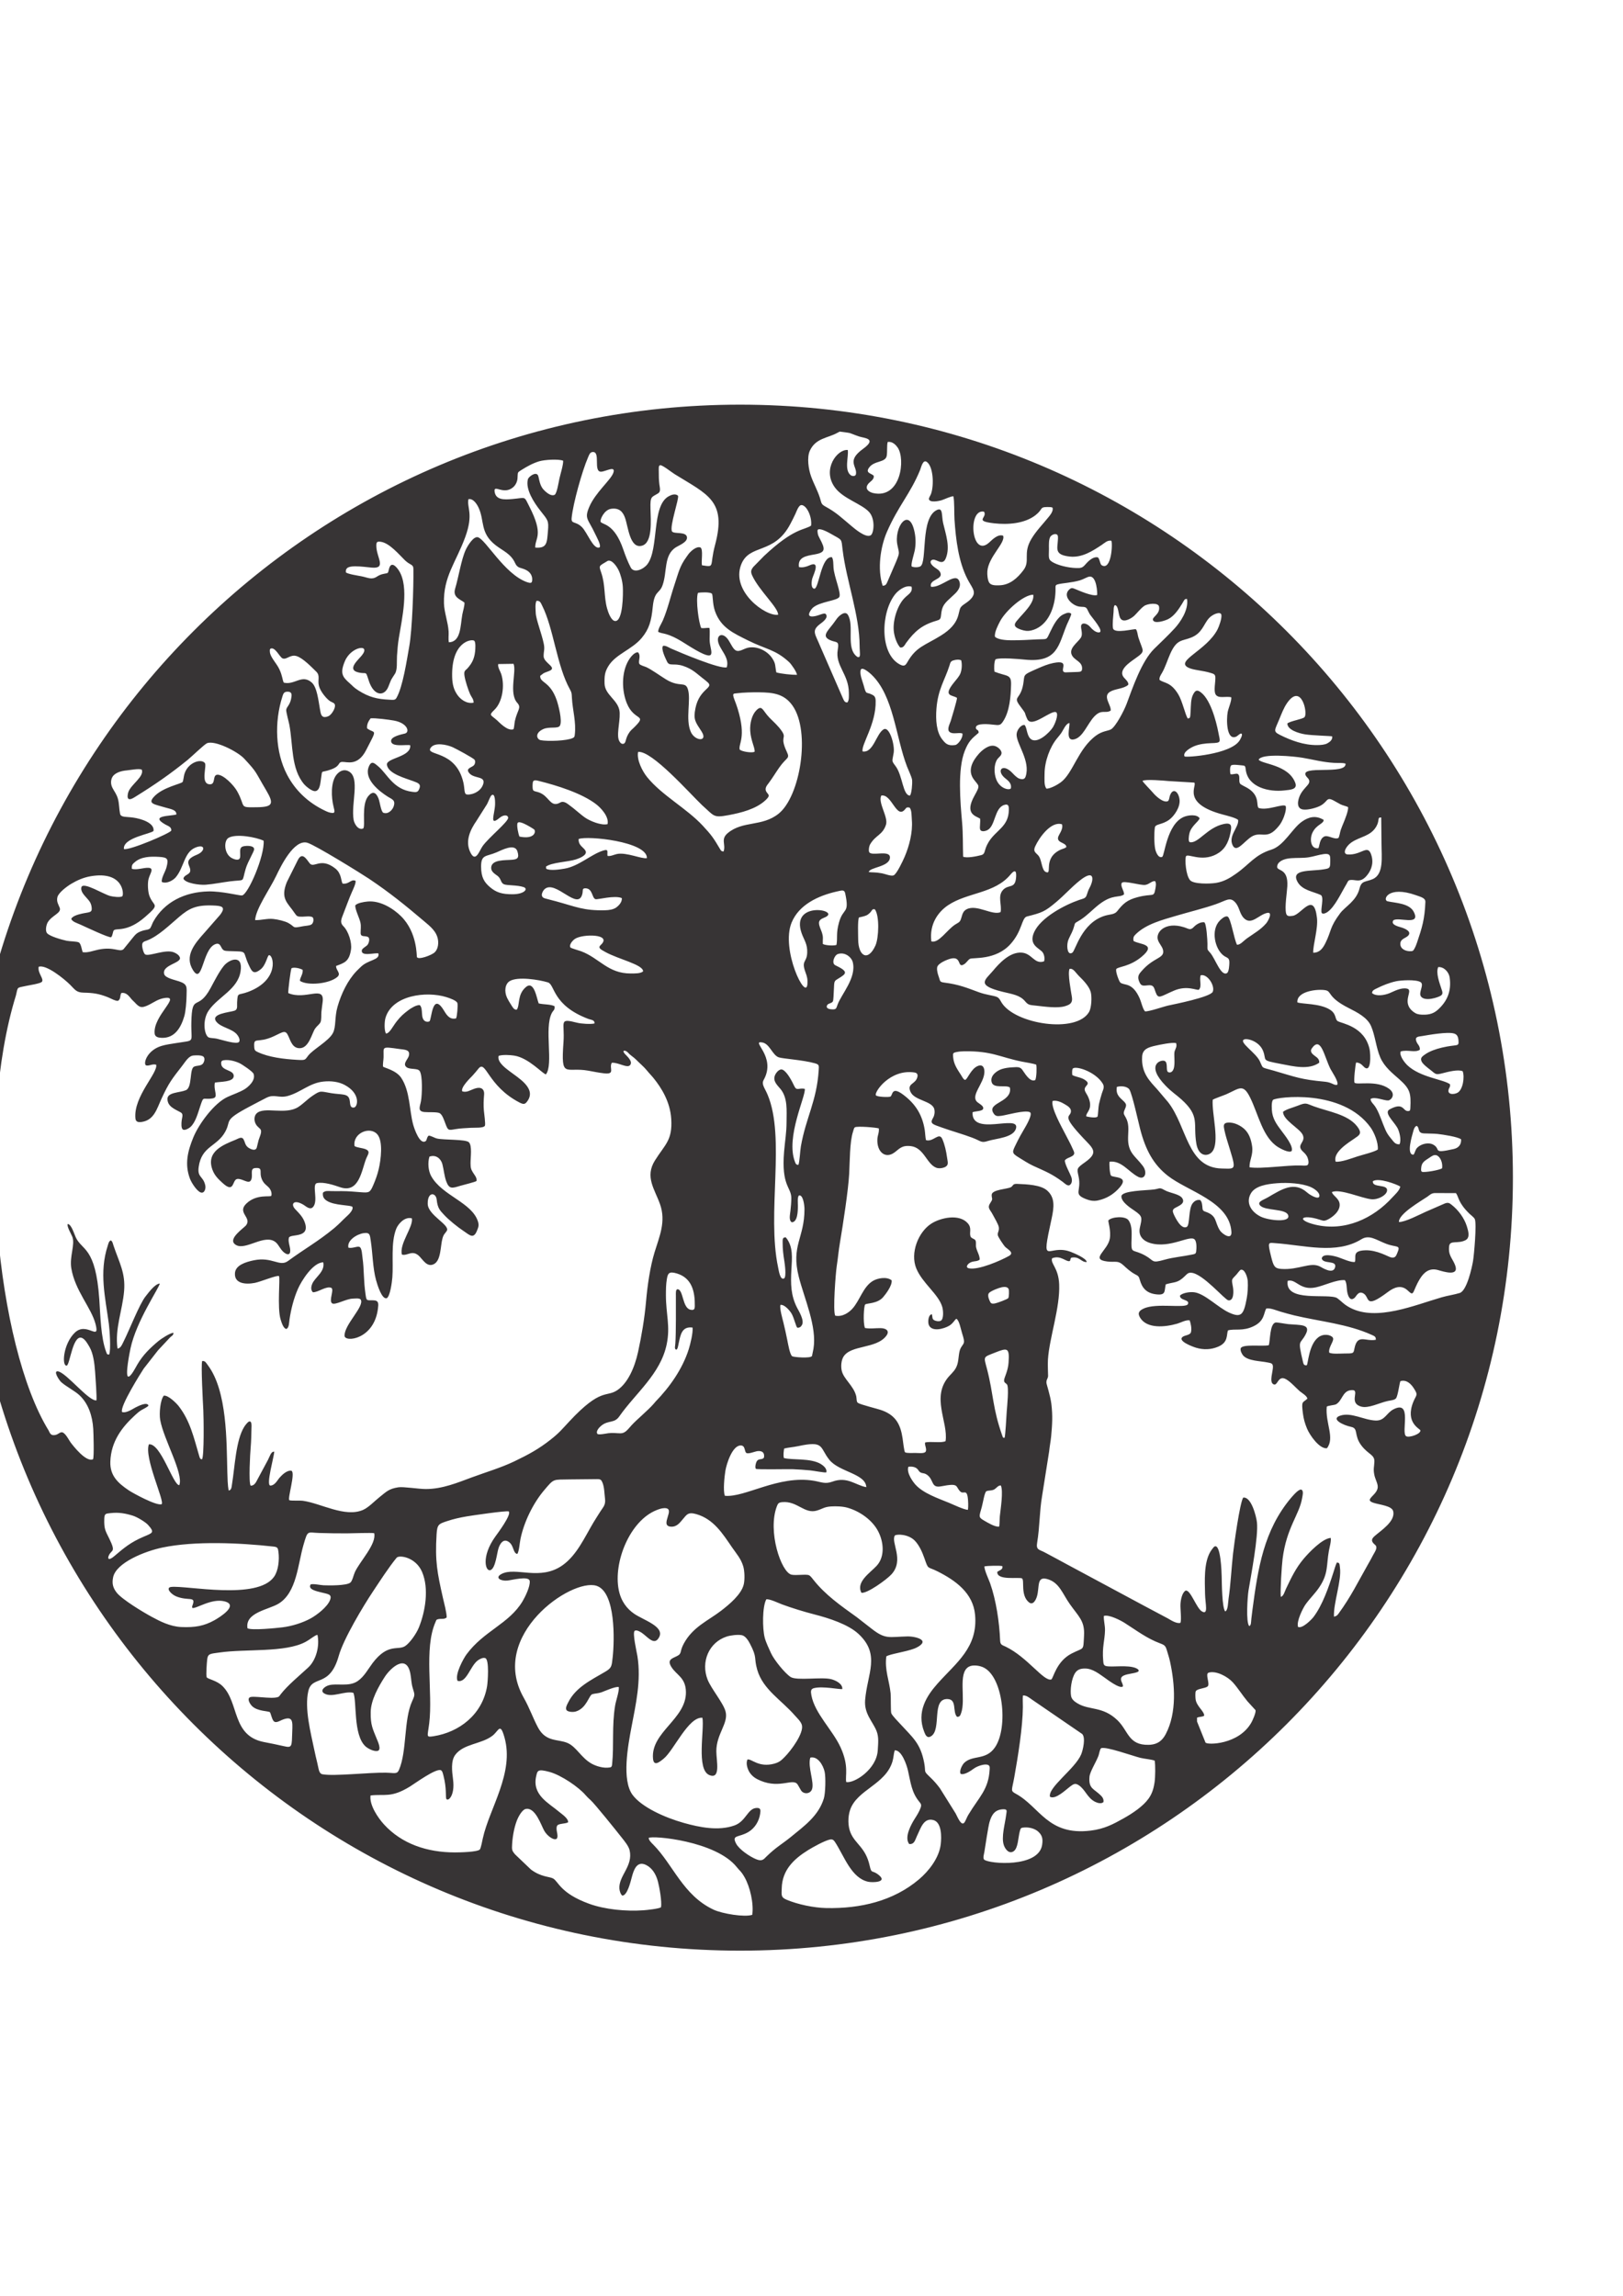 <?xml version="1.0" encoding="UTF-8"?>
<!DOCTYPE svg PUBLIC "-//W3C//DTD SVG 1.1//EN" "http://www.w3.org/Graphics/SVG/1.1/DTD/svg11.dtd">
<!-- Creator: CorelDRAW -->
<svg xmlns="http://www.w3.org/2000/svg" xml:space="preserve" width="210mm" height="297mm" version="1.1" style="shape-rendering:geometricPrecision; text-rendering:geometricPrecision; image-rendering:optimizeQuality; fill-rule:evenodd; clip-rule:evenodd"
viewBox="0 0 21000 29700"
 xmlns:xlink="http://www.w3.org/1999/xlink">
 <defs>
  <style type="text/css">
   <![CDATA[
    .fil0 {fill:#373435}
   ]]>
  </style>
 </defs>
 <g id="Capa_x0020_1">
  <path id="_41.cdr" class="fil0" d="M8393.73 23776.25c48.36,-34.01 873.48,39.11 1141.15,380.07 38.54,49.09 49.9,43.82 97.44,125.82 73.16,126.15 122.16,345.78 101.09,489.09 -98.31,33.67 -387.75,-13.96 -500.26,-66.56 -394.85,-184.57 -523.26,-581.53 -778.62,-839.58 -14.37,-14.53 -63.49,-59.16 -60.8,-88.84zm1181.75 -18541.45c5522.85,0 10000,4477.15 10000,10000 0,5522.85 -4477.15,10000 -10000,10000 -5522.85,0 -10000,-4477.15 -10000,-10000 0,-5522.85 4477.15,-10000 10000,-10000zm1289.5 348.74c184.12,24.36 93.18,8.82 250.71,62.98 64.16,22.06 239.65,23.97 50.93,160.49 -220.35,159.4 -72.31,224.65 -91.49,327.53 -5.19,27.88 -43.74,29.47 -65.91,13.82 -89.73,-63.38 -26.17,-244.42 -39.97,-327.03 -135.68,-13.07 -333.83,248.98 -169.52,480.8 107.14,151.15 351.33,214.52 447.68,323.97 80.7,91.68 59.37,273.61 18.83,298.83 -65.82,40.97 -222.06,-97.7 -251.4,-121.98 -123.06,-101.75 -190.23,-171.21 -332.41,-248.55 -62.11,-33.79 -51.2,-45.64 -74.44,-116.6 -33.33,-101.71 -78.14,-176.93 -114.06,-276.85 -31.62,-87.98 -56.09,-240.75 -15.27,-330.33 74.72,-163.99 235.27,-163.62 352.17,-229.43 13.01,-7.32 24.05,-13.23 34.15,-17.65zm2153.75 17895.15c-13.61,114.18 -66.95,288.43 -29.24,394.05 16.55,46.37 65.14,116.93 125.37,76.68 59.59,-39.82 58.16,-177.95 80.33,-258.52 11.85,-43.08 12.99,-46.9 62.63,-49.79 69.15,-4.04 137.81,19.17 174.9,53.32 47.87,44.08 64.98,86.2 51.23,173.09 -47.13,297.82 -684.35,245.54 -749.42,190.25 -20.64,-17.54 -1.56,-75.76 2.38,-101.04 11.93,-76.85 49.73,-326.27 66.04,-384.06 30.28,-107.27 77.4,-162.93 176.08,-166.74 59.94,-2.31 45.9,20.7 39.7,72.76zm-1254.49 376.75c69.51,6.62 77.15,-57.01 100.82,-104.99 47.12,-95.49 84.2,-237.89 210.38,-205.35 111.49,28.76 107.96,221.61 96.46,315.53 -21.73,177.36 -156.38,346.2 -280.22,451.13 -332.62,281.84 -758.42,380.57 -1200.29,372 -160.99,-3.12 -371.6,-47.35 -515.12,-108.32 -74.47,-31.63 -63.59,-59.7 -61.46,-148.26 5.68,-236.98 158.8,-379.98 343.04,-494.07 58.28,-36.09 211.7,-122 282.24,-136.38 36.55,-7.45 49.87,13.4 64.68,33.65 121.07,186.02 209.74,465.92 429.72,513.37 51.22,11.05 247.31,8.94 142.87,-81.52 -94.36,-81.7 -98.91,-9.67 -124.84,-126.48 -52.75,-237.75 -184.74,-277.05 -247.43,-426.98 -35.21,-84.19 -36.31,-203.57 -5.83,-294.04 88.6,-263.03 459.17,-327.14 548.53,-627.73 14.91,-50.14 14.89,-99.14 28.74,-143.63 89.67,-6.8 155.02,187.78 171.79,262.36 36.04,160.18 47.37,282.36 145.84,402.43 20.86,25.43 32.21,38.58 17.4,79.41 -19,52.37 -49.85,99.91 -76.56,142.05 -40.34,63.66 -140.21,237.62 -70.76,325.82zm-3712.38 667.11c62.93,0.52 105.42,-170.93 123.42,-239.66 24.23,-92.54 65.8,-215.61 184.81,-156.25 75.85,37.82 127.09,114.97 153.06,214.8 18.88,72.56 52.71,257.67 39.83,332.16 -29.64,19.9 -182.26,35.72 -227.46,38.94 -224.94,16.01 -498.88,-9.98 -703.58,-84.55 -377.2,-137.41 -397.13,-291.86 -467.24,-327.78 -48.36,-24.77 -154.89,-17.35 -284.99,-114.97 0,0 -204.59,-195.25 -204.59,-195.25 -20.76,-26.34 -41.47,-42.62 -40.38,-92.81 2.41,-111.63 24.06,-245.28 62.65,-344.79 20.51,-52.94 68.65,-140.94 114.51,-150.6 125.99,-26.53 200.39,213.78 241.44,284.37 40.99,70.48 129.92,129.13 160.91,99.44 28.59,-41.45 -21.59,-119.4 4.73,-167.15 16.64,-30.23 102.34,-22.14 141.8,-43.88 4.94,-51.07 -84.76,-108.74 -116.09,-135.54 -131.95,-112.89 -354.41,-216.97 -296.56,-463.13 16.1,-68.55 16.98,-95.24 171.3,-53.42 152.14,41.23 381.28,197.87 469.21,302.65 16.61,19.8 42.75,44.34 63.14,62.49 53.56,47.67 330.73,392.73 407.22,490.14 27.97,35.61 85.05,103.85 97.59,158.24 47.44,205.79 -142.92,329.33 -132.37,495.63 2.17,34.07 18.2,77.55 37.64,90.92zm-3257.25 -1295.47c185.32,-21.59 263.78,35.21 508.99,-114.85 59.45,-36.38 342.52,-243.95 402.87,-210.66 19.88,10.97 26.47,50.88 33.74,79.13 37.99,147.68 25.27,263.95 33.41,287.31 15.72,45.04 117.83,-27.98 88.04,-251.36 -14.05,-105.38 -28.45,-236.98 27.8,-313.32 108.56,-147.35 337,-137.41 481.8,-248.4 82.86,-63.52 99.63,-180.34 156.46,22.22 128.71,458.72 -194.59,914.61 -280.31,1303.94 -6.21,28.19 -24.85,127.46 -38.05,144 -27.78,34.81 -264.63,38.92 -325.54,38.81 -357.63,-0.66 -684.25,-109.99 -914.45,-361.24 -77.9,-85.03 -192.77,-252.69 -174.76,-375.58zm8790.99 16.91c74.52,41.48 208.5,-95.14 270.13,-139.3 35.12,-25.16 57.46,-39.76 102.22,-10.03 86.19,57.26 110.09,164.43 212.7,215.17 32.65,16.14 80.56,28.07 106.8,3.14 6.77,-39.28 -15.2,-67.13 -33.74,-85.46 -90.82,-89.75 -159.82,-85.77 -147.08,-240.93 5.51,-67.18 82.77,-184.51 116.45,-272.91 9.52,-24.98 16.59,-83.26 34.01,-97.46 57.59,-27.9 412.13,101.02 510.6,124.89 53.48,12.96 140.15,19.09 182.68,35.51 10.72,60.93 7.99,215.06 -0.94,277.48 -12.75,89.15 -34.69,153.46 -78.43,214.39 -69.82,97.24 -201.02,186.72 -325.08,256.11 -131.74,73.7 -245.55,135.31 -423.56,157.18 -554.94,68.19 -658.42,-307.63 -967.34,-475.96 -74.51,-40.6 -52.59,-39.53 -21.31,-214.41 47.61,-266.21 108.79,-644.18 111.24,-907.56 0.45,-49.23 -3.87,-100.38 0.19,-149.19 39.57,-8.21 86.7,30.42 110.57,47.35l656.79 449.92c47.25,48.34 9.71,209.9 -14.22,266.05 -79.12,185.67 -431.36,424.36 -402.68,546.02zm1902.5 -1022.49c26.11,-14.34 67.71,-8.08 93.05,-26.52 0.57,-59.1 -98.5,-119.59 -111.39,-212.22 -2.89,-20.72 -5.75,-86.26 2.07,-102.81 17.37,-36.81 125.16,-36.17 154.31,-64.24 33.85,-32.59 -37.38,-162.57 13,-177.48 95.59,-28.27 243.04,49.72 311.15,124.39 66.09,72.44 123.77,166.85 190.47,246.6 0,0 104.27,114.26 104.27,114.26 8.7,31.91 -39.48,135.71 -53.34,160.22 -162.93,288.24 -572.67,292.19 -593.8,259.11l-109.51 -272.09 -0.28 -49.22zm-12813.89 -523.68c-10.43,-29.89 1.95,-190.33 6.84,-231.34 9.15,-76.88 41.93,-71.94 162.4,-89.13 336.16,-47.97 845.55,3.48 1106.43,-135.04 72.99,-38.75 122.48,-88.66 157.82,-92.79 30.11,139.81 -14.43,323.42 -118.16,420.96 -120.77,112 -267.33,230.76 -358.31,348.44 -13.51,17.47 -16.3,29.35 -37.99,36.25 -87.26,27.73 -328.31,-23.12 -363.46,3.9 -36.01,27.67 14.09,94 28.7,109.21 69.75,72.6 217.78,64.84 233.9,82.31 11.37,12.34 22.95,82.03 46.3,111.85 27.49,35.1 77.16,0.96 111.72,-13.1 140.85,-57.28 135.94,21.24 131.33,146.2 -7.25,196.7 2.64,220.32 -109.55,193.89 -86.51,-20.38 -170.88,-36.42 -258.26,-53.57 -417.03,-81.83 -316.56,-509.69 -535.64,-724.41 -75.5,-73.99 -187.37,-87.68 -204.07,-113.63zm5332.65 126.91c5.39,58.65 -36.89,174.31 -47.42,237.33 -44.51,266.3 -13.92,516.57 -38.85,756.25 -2.84,27.33 -4.1,41.47 -28.62,46.08 -80.37,15.13 -180.65,-16.67 -238.01,-49.14 -136.15,-77.06 -194.54,-216.4 -309.86,-266.68 -123.01,-53.65 -279.71,-8.48 -382.17,-199.25 -67.51,-125.71 -106.54,-247.15 -187.02,-389.54 -454.45,-804.06 618.36,-1547.13 942.6,-1445.06 251.1,79.06 233.51,709.08 209.88,924.6 -13.27,120.99 -13.26,138.3 -99.74,189.22 -180.27,106.14 -378.64,199.59 -475.37,394.17 -13.37,26.91 -45.81,81.88 -16.31,106.1 23.87,19.59 83.38,21.91 115.82,11.74 141.46,-44.31 167.6,-211.14 213.03,-223.88 40.49,-11.37 74.8,-8.51 119.47,-24.74 41.44,-15.06 179.34,-77.97 222.57,-67.2zm1908.28 -1134.93c43.82,-7.28 157.52,48.43 203.13,65.37 124.62,46.28 288.03,96.42 418.57,129.81 192.41,49.21 438.62,129.31 571.03,252.17 287.38,266.67 115.02,511.88 86.1,853.56 -15.17,179.3 96.43,276.1 147.12,401.36 32.18,79.54 21.12,161.48 16.2,249.85 -13.86,249.52 -308.97,433.21 -407.98,411.48 -15.67,-81.96 38.16,-205.11 -72.89,-448 -103.27,-225.87 -333.24,-436.93 -377.8,-673.21 -10.03,-53.18 -8.88,-82.29 32.19,-93.04 114.28,-29.92 336.84,19.66 367.98,11.14 4.62,-71.19 -92.14,-114.8 -147.71,-128.16 -124,-29.82 -443.19,23.11 -521.23,-27.4 -74.47,-48.2 -214.31,-221.22 -254.03,-308.94 -25.25,-55.79 -65.01,-137.88 -80.92,-198.49 -30.88,-117.57 -32.3,-400.73 20.24,-497.5zm4367.68 214.82c68.34,-21.39 222.72,61.07 268.56,90.21 159.26,101.24 287.07,200.59 460.16,265.09 58.12,21.66 70.06,32.19 87.8,93.77 13.71,47.58 28.55,90 39.75,141.56 63.73,293.29 89.79,659.76 -54.67,936.39 -40.68,77.88 -99.42,137.79 -222.28,140.56 -265.13,5.99 -260.28,-181.66 -405.47,-320.15 -189.48,-180.74 -359.19,-124.7 -511.12,-214.08 -35.13,-20.67 -77.52,-49.54 -86.57,-94.81 -14.96,-74.81 3.84,-232.31 55.16,-304.92 25.88,-36.6 63.8,-54.74 129.65,-53.29 97.62,2.15 183.69,73.78 246.97,116.86 28.53,19.42 191.23,146.85 236.38,116.81 18.49,-33.86 -72.69,-106.6 17.89,-145.02 50.44,-21.39 117.21,-22.67 167.65,-41.49 41.52,-15.49 12.6,-40.61 -12.39,-51.38 -110.09,-47.46 -315.15,-8.44 -390.24,-28.03 -33.13,-8.64 -32.59,-36.52 -35.83,-72.22 -15.38,-169.41 19.9,-257.39 23.31,-386.87 1.88,-71.12 -18.96,-127.94 -14.71,-188.99zm-9710.85 994.09c48.11,107.23 -5.17,544.75 157.27,693.47 25.82,23.64 97.34,65.56 150.51,59.93 65.08,-6.89 7.75,-125.85 -4.21,-155.5 -53.25,-132.04 -81.73,-179.53 -79.14,-347.78 2.43,-157 101.72,-331.17 181.37,-454.81 75.21,-116.77 283.05,-307.49 332.48,-40.51 11.95,64.53 11.12,120.74 30.01,183.73 26.3,87.68 31.25,85.59 -7.21,169.95 -111.32,244.11 -65.47,646.51 -170.71,889.4 -25.75,59.43 -57.27,38.01 -171.03,36.03 -221.6,-3.85 -668.27,48.12 -817.93,20.64 -48.58,-8.92 -48.3,-66.63 -67.93,-146.48 -14.35,-58.38 -27.85,-116.55 -39.79,-174.11 -44.17,-212.82 -127.93,-531.71 -76.5,-754.69 49.65,-215.3 276.1,-35.28 394.13,-457.26 61.26,-219.02 319.43,-648.15 442.29,-832.04 89.16,-133.47 201.38,-309.08 306.76,-437.41 34.56,-38.33 247.54,-6.55 328.78,184.03 92.83,217.75 41.45,513.62 -40.86,717.73 -33.74,83.67 -120.42,205.56 -180.26,242.95 -92.48,57.79 -221.17,-42.43 -418.66,218.2 -57.58,75.99 -108.84,176.25 -194.06,233.79 -114.52,77.34 -267.81,23.8 -373.78,53.85 -50.9,14.43 -122.16,70.37 -55.03,107.55 101.97,56.5 252.23,-36.03 373.5,-10.66zm8332.06 -1564.43c-8.78,117.81 284.85,63.68 319.86,85.17 35.45,24.06 -22.45,216.24 88.24,308.27 52.55,43.68 88.36,-25.51 102.53,-68.28 41.93,-126.5 -12.19,-282.28 150.65,-227.27 144.37,48.76 183.04,185.75 276.94,318.82 117.55,166.58 194.35,217.28 184.1,407.6 -11.29,209.48 4.88,146.23 -162.97,233.62 -197.04,102.59 -234.38,319.73 -260.18,333.86 -96.45,31.5 -306.52,-286.41 -590.93,-423.89 -43.73,-21.14 -69.26,-21.39 -71.57,-78.26 -9.68,-237.99 -51.42,-521.04 -130.04,-743.44 -14.03,-39.69 -80.17,-180.75 -72.05,-217.65 41.22,-6.64 196.72,-12.15 231.5,-2.17 9.43,45.97 -37.62,52.46 -66.08,73.62zm-10414.86 467.5c48.58,12.95 247.21,-127.78 415.06,-85.79 192.46,48.13 -61.18,206.27 -129.39,244.19 -134.95,75 -251.65,95.57 -429.32,88.08 -143.91,-6.08 -277.36,-75.28 -381.18,-131.36 -108.1,-58.4 -387.61,-225.88 -456.15,-315.86 -42.54,-55.83 -63.1,-109.91 -44.13,-197.96 40.49,-188.09 410.75,-336.08 639.44,-383.53 418.62,-86.86 997.4,-60.77 1438.26,-11.9 50.88,5.63 55.24,20.51 61.45,70.44 12.73,102.44 -0.9,239.21 -56.75,319.3 -214.76,307.92 -1132.34,110.34 -1331.33,132.3 -76.96,8.49 -5.72,94.57 68.45,123.6 153.23,59.99 247.43,-5.56 211.58,101.94 -6.41,19.22 -13.76,29.98 -5.99,46.55zm713.14 262.88c-35.07,-205.84 274.1,-239.89 403.57,-319.7 234.59,-144.61 247.75,-508.79 321.57,-761.47 56.88,-194.71 46.73,-156.64 203.32,-151.93 119.44,3.61 238.64,5.37 358.2,4.85 62.49,-0.28 315.44,-9.51 352.77,-2.23 32.67,141.63 -187.73,365.3 -250.67,505.78 -16.04,35.82 -32.46,112.9 -57.55,133.26 -50.79,41.22 -277.67,37.7 -346.77,34.95 -37.57,-1.5 -144.21,-24.39 -167.66,-10.01 -41.72,65.23 89.73,89.3 132.01,100.76 88.07,23.89 151.44,19.73 118.25,102.83 -34.06,85.27 -163.83,187.78 -248.99,234.7 -99.97,55.1 -240.29,100.75 -368.2,115.93 -78.59,9.32 -390.99,41.68 -449.85,12.28zm7943.94 -459.28c74.79,11.51 329.04,-173.03 389.13,-239.42 168.32,-185.96 -11.54,-414.19 43.13,-501.49 23.62,-20.12 174.92,-20.75 259.78,68.27 52.83,55.41 92.7,138.94 122.88,225.95 53.96,155.59 34.94,101.23 172.59,171.03 229.31,116.29 456.38,277.34 482.7,559.24 39.65,424.53 -245.72,621.22 -485.35,890.92 -141.09,158.79 -274.2,364.2 -173.22,622.98 15.92,40.78 36.15,90.01 87.91,59.02 143.09,-85.61 -0.48,-492.99 217.34,-481.87 121.61,6.21 58.97,164.28 119.25,229.33 36.69,3.46 42.7,-18.36 52.97,-46.08 66.03,-178.33 -47.28,-520.18 100.3,-601.55 47.94,-26.43 122.78,-16.58 172.79,2.04 270.3,100.67 343.52,784.13 164.83,1042.08 -119.4,172.37 -289.17,92.78 -398.71,201.01 -19.29,19.06 -67.94,99.86 -44.27,141.26 49.88,19.3 141.9,-48.1 168.86,-67.87 61.09,-44.77 195.79,-81.18 205.87,-23.3 1.6,9.2 0.87,21.62 0.38,31.03 -13.8,265.31 -137.16,357.39 -275.22,588.34 -19.16,32.07 -27.87,59.02 -44.65,90.05 -41.68,77.06 -93.59,-56.07 -120.33,-106.36 0,0 -203.88,-326.11 -203.88,-326.11 -41.98,-56.45 -79.76,-98.37 -126.49,-143.16 -93.13,-89.26 -51.1,-52.47 -77.1,-188 -48,-250.26 -146.23,-322.67 -304.3,-495.45 -23.41,-25.58 -111.59,-114.55 -121.09,-144.24 -9.2,-28.7 -3.41,-203.71 -8.5,-256.32 -15.37,-158.79 -79.95,-305.47 -55.55,-478.88 47.41,-31.07 243.03,-56.52 359.72,-99.86 37.23,-13.83 143.33,-65.88 97.75,-111.07 -31.7,-31.43 -124.85,-48.43 -183.75,-47.18 -238.84,5.09 -282.17,42.45 -461.81,-97.78 0,0 -196.08,-152.59 -196.08,-152.59 -201.49,-144.44 -405.36,-286.4 -559.42,-482.19 -13.75,-17.47 -36.18,-48.9 -56.93,-58.91 -34.23,-16.54 -167.13,5.12 -225.39,-7.06 -134.35,-28.1 -315.02,-563.73 -189.41,-887.74 13.53,-34.89 23.92,-46.42 66.51,-50.62 197.7,-19.48 288.81,158.01 451.79,108.25 71.94,-21.96 93.05,-47.1 180.47,-52.79 67.93,-4.42 154.49,-1.09 216.41,17 163.05,47.64 318.64,161.49 392.41,300.71 74.74,141.05 91.75,332.36 -17.96,450.78 -84.19,90.88 -270.82,207.98 -196.36,348.6zm-9714.66 -1031.12c106.97,-12.09 191.98,4.26 284.88,32.65 61.56,18.81 166.95,84.75 197.64,118.59 92.34,101.82 60.59,104.87 -56.57,154.73 -167.63,71.34 -255.4,146.05 -382.71,254.28 -62.69,53.31 -88.01,36.17 -67.15,-10.91 35.75,-80.74 96.18,-35.19 6.22,-218.92 -49.94,-101.98 -68.33,-123.59 -64.84,-252.69 1.98,-73.38 17.64,-70.4 82.53,-77.73zm7656.85 2647.72c28.8,150.18 -83.19,672.92 90.81,741.75 149.5,59.13 89.62,-186.44 89.4,-308 -0.41,-226.45 160.26,-361.56 119.29,-515.29 -29.46,-110.55 -186.19,-294.07 -232.75,-413.03 -88.78,-226.89 16.02,-480.53 247.49,-555.95 47.07,-15.33 140.56,-28.14 195.66,-17.72 46.58,8.81 84.09,69.61 105.01,109.48 99.07,188.75 47.83,175.07 94.5,337.99 73.18,255.46 316.06,393.61 487.02,591.68 24.04,27.85 77.75,75.7 90.49,122.89 28.03,103.79 -139.59,331.01 -223.4,414.28 -38.32,38.08 -64.12,66.56 -133.11,85.45 -201.71,55.23 -294.66,-65.63 -346.93,-53.78 -27.8,55.19 6.09,139.5 34.11,177.23 32.28,43.46 70.99,70.86 134.99,97.52 256.92,107.01 422.48,-40.53 479.98,50.1 17.05,26.88 27.28,48.36 42.44,73.62 32.03,53.38 118.38,50.86 142.34,-11.22 34.49,-89.35 -58.06,-291.33 -21.2,-411.52 95.64,-22.23 165.31,96.11 185,181.73 16.33,71.03 10.66,279.66 -9.77,346.3 -69.33,226.19 -250.76,354.06 -432.13,502.77 -110.6,89.34 -186.84,128 -312,250.49 -34.65,36.54 -57.21,62.94 -128.76,34.54 -83.36,-33.09 -222.25,-126.73 -262.34,-203.08 -62.6,-119.19 36.26,-74.93 162.79,-152.79 78.3,-48.18 134.03,-135.78 148.13,-232.9 6.72,-46.38 10.29,-78.31 -46.11,-75.86 -116.6,5.06 -135.54,172.4 -286.15,226.38 -206.54,74.01 -449.67,24.93 -654.54,-32.45 -251.93,-70.57 -544.75,-204.88 -662.36,-360.67 -145.74,-193.01 -59.72,-645.97 -15.04,-882.17 54.89,-290.16 126.38,-596.95 76.45,-913.66 -8.06,-51.12 -68.01,-305.98 -35.31,-328.94 25.27,-17.74 80.63,18.24 94.52,28.07 78.49,55.61 162.03,172.01 222.69,52.31 69.3,-136.75 -203.75,-218.59 -323.21,-300.3 -94.84,-64.87 -171.62,-161.74 -200.99,-310.51 -71.01,-359.69 145.17,-893.43 487.7,-1030.09 29.63,-11.82 64.45,-25.4 101.27,-26.62 162.32,-5.44 -68.91,226.07 83.61,239.74 82.4,7.38 124.34,-59.75 158.03,-97.77 48.11,-54.3 62.95,-95.66 171.83,-64.78 226.73,64.31 343.57,255.13 465.38,432.31 53.95,78.47 113.59,143.34 143.27,242.74 17.89,59.89 21.61,169.13 7.07,233.18 -29.61,130.42 -189.32,262.29 -294.13,342.69 -168.02,128.89 -362.88,207.23 -480.38,421.65 -59.97,109.45 -20.9,131.37 -90.96,164.92 -69.55,33.32 -127.08,49.27 -71.61,139.38 66.36,107.81 185.63,135.99 188.65,324.48 5.6,349.29 -455.33,518.3 -426.03,860.39 9.19,107.3 81.16,48.5 138.3,2.01 131.44,-106.94 320.24,-545.26 500.99,-528.97zm-3168.23 -477.39c116.37,31.87 162.96,-191.31 262.32,-264.56 18.81,-13.87 65.73,-41.99 97.29,-29.28 53.53,21.55 31.24,312.04 22.57,363.58 -62.18,369.82 -363.93,595.33 -692.66,646.41 -102.85,15.98 -76.84,5.28 -55.93,-167.78 48.66,-402.57 -71.26,-963.95 81.14,-1308.77 10.12,-22.91 8,-31.76 32.21,-37.27 46.95,-10.68 76.26,5.86 112.23,-22.08 2.47,-56.99 -34.87,-193.6 -48.55,-254.55 -72.59,-323.45 -103.53,-471.84 -81.74,-822.97 7.97,-128.52 28.46,-133.58 139.24,-170.23 82.65,-27.34 156.22,-43.62 247.3,-59.54 65.93,-11.52 518.86,-77.96 547.07,-64.73 39.83,39.72 -146.72,287.59 -174.4,326.19 -187.72,261.72 -125.85,465.97 -57.52,430.99 62.92,-32.22 78.02,-215.55 99.67,-281.6 19.18,-58.49 64.55,-134.68 138.33,-77.08 62.1,48.48 49.38,145.2 105.28,151.1 22.8,-35.58 29.77,-141.47 39.83,-190.73 45.63,-223.47 164.64,-465.01 306.42,-632.62 132.51,-156.64 110.31,-135.33 331.16,-140.55 0,0 353.68,-3.65 353.68,-3.65 45.59,-0.15 55.57,9.03 70.84,46.66 23.91,58.93 23.51,135.8 32.17,204.56 10.76,85.52 -25.07,110.71 -59.18,165.89 -30.88,49.96 -61.27,94.69 -91.47,145.7 -115.93,195.78 -214.7,418.99 -395.04,548.79 -293.93,211.56 -611.74,17.08 -795.03,116.24 -87.41,47.29 -11.2,91.99 75.4,84.72 55.27,-4.65 281.31,-66.13 290.98,5.36 9.33,68.95 -61.21,209.94 -92.74,262.54 -176.03,293.62 -499.17,380.42 -725.72,687.79 -37.42,50.77 -153.82,260.14 -115.15,341.47zm7007.32 -1995.02c-53.84,6.46 -150.05,-52.95 -189.01,-75.38 -80.11,-46.14 -72.04,-49.34 -35.5,-177.61 15.48,-54.37 35.83,-193.44 60,-205.16 28.13,-13.64 72.81,-3.6 107.44,-26.81 26.82,-17.96 43.01,-48.46 79.36,-48.01 34.07,74.04 -3.16,303.38 -12.94,398.36 -3.64,35.31 -1.74,107.78 -9.35,134.61zm-1045.13 -730.4c33.73,54.61 62.92,24.3 112.41,59.5 93.08,66.2 47.66,175.45 183.75,149.02 238.05,-46.23 179.26,1.05 246.44,67.18 40.61,39.97 80.94,-33.37 96.63,76.18 6.21,43.26 8.96,117.18 2.55,160.92 -47.36,0.77 -195.01,-70.18 -245.33,-90.8 -143.59,-58.88 -330.65,-122.49 -431.87,-233.23 -32.04,-35.05 -120.84,-152.21 -93.67,-232.7 50.25,-6.9 103.28,2.13 129.09,43.93zm-1736.38 -279.83c50.07,-13.46 122.43,-18.47 178.55,-30.59 345.68,-74.69 276.46,12.7 405.4,174.91 127.41,160.29 471.45,179.1 479.29,354.97 -138.77,-23.4 -244.66,-142.86 -439.77,-70.92 -93.47,34.45 -143.86,4.44 -237.9,-11.41 -459.32,-77.41 -893.82,220.72 -1152.66,193.94 -24.87,-62.99 -5.23,-251.38 7.09,-324.77 15.15,-90.24 90.08,-327.2 198.77,-326.3 62.75,0.52 44.31,81.74 73.91,97.91 28.15,15.39 111.05,-21.5 144.53,-24.76 61.77,-6.01 93.02,22.73 81.51,84.77 -23.61,31.99 -63.82,7.42 -89.9,42.6 -14.26,19.24 -30.05,82.27 -14.62,102.12 19.36,11.66 414.87,2.17 478.85,4.79 74.63,3.07 151.32,8.25 224.71,15.32 44.16,4.25 184.64,31.98 207.4,25.65 14.26,-47.3 -39.66,-89.15 -69.08,-107.26 -131.38,-80.82 -371.4,-49.3 -479.25,-78.39 -9.75,-40.48 -2.71,-83.1 3.17,-122.58zm2851.69 -138.49c-22.16,-1.25 -20.03,-2.56 -27.54,-23.5 -129.72,-364.6 -112.34,-533.11 -199.93,-869.53 -43.03,-165.26 -53.69,-146.85 105.23,-210.01 161.26,-64.07 188.22,-65.46 174.3,132 -7.48,106.27 -55.31,189.46 -57.72,223.28 -2.56,35.81 21.1,37.25 37.06,56.51 28.2,34.04 1.49,288.92 -2.83,347.56 -3.78,51.48 -17.38,322.62 -28.57,343.69zm-32.21 -1949.05c33.73,-6.76 75.25,-4.84 86.02,26.59 6.69,19.52 4.25,95.39 -4.26,112.84 -8.11,16.63 -141.78,63.86 -167.84,69.44 -53.13,11.38 -60.78,-0.23 -77.5,-40.08 -11.44,-27.23 -26.73,-73.81 -2.78,-96.18 28.42,-26.54 121.77,-63.66 166.36,-72.61zm-4349.11 103.72c0,-69.9 0.62,-140.92 12.01,-207.9 12.3,-72.37 24.92,-105.14 130.5,-73.04 195.23,59.37 234.02,236.73 231.18,420.66 -0.64,41.32 -10.1,57.19 -54.38,48.63 -107.22,-20.76 -92.36,-257.56 -166.2,-265.38 -29.17,-3.09 -24.23,56.96 -24.25,81.68 -0.14,140.16 2.93,479.17 -6.8,618.44 -2.57,36.92 -11.46,63.87 2.69,76.77 25.79,24.39 35.81,-57.61 39.97,-76.58 24.25,-110.59 40.08,-223.19 180.1,-204.58 7.5,68.42 -29.84,217.89 -49.36,279.59 -81.1,256.29 -246.94,491.02 -431.4,680.06 -7.45,7.63 -11.8,14.33 -19.13,22.87 -78.05,90.78 -218.26,203.23 -289.86,281.91 -49.56,54.47 -81.78,104.23 -144.11,103.55 -56.95,-0.62 -95.24,-8.5 -154.73,-1.43 -25.34,3.01 -127.06,25.27 -142.78,8.76 -27.22,-38.39 36.41,-94.89 53.52,-108.43 88.9,-70.39 166.02,-26.48 228.26,-115.6 212.74,-304.66 534.46,-549.31 614.53,-933.74 49.15,-235.99 -9.76,-388.75 -9.76,-636.24zm8485.67 -474.24c20.62,77.21 200.09,16.04 172.41,114.88 -26.92,96.08 -171.49,0.27 -195.42,-11.78 -125.18,-63.03 -273.26,47.19 -501.55,31.27 -86.48,-6.04 -100.3,-37.99 -130.08,-157.91 -48.92,-196.95 -37.15,-181.81 50.45,-175.76 377.63,26.09 791.05,150.99 1117.91,-50.65 102.49,-63.23 190.51,9.65 319.62,58.98 136.16,52.04 191.78,8.33 144.98,117.32 -16.85,39.26 -25.43,71.2 -83.2,58.64 -36.28,-7.9 -177.57,-96.69 -331.58,-91.62 -174.48,5.74 -115.34,84.57 -133.95,149.58 -42.97,13.47 -166.34,-43.31 -216.33,-59.77 -49.18,-16.19 -204.1,-57.66 -213.26,16.82zm998.88 -472.53c-5.6,-105.15 279.93,-267.85 368.46,-327.96 27.79,-18.87 47.96,-44.27 93.34,-46.5l275.85 0.44c38.59,51.71 24.14,118.77 171.81,264.26 18.9,18.62 61.43,48.63 72.12,72.21 26.26,57.98 -9.56,465.01 -23.47,545.78 -13.32,77.27 -78.3,381.07 -171.56,409.82 -72.78,22.43 -156.43,33.75 -232.61,55.72 -347.57,100.24 -843.3,314.25 -1184.46,135.81 -85.58,-44.75 -105.98,-79.34 -168.32,-124.75 -109.42,-68.99 -682.9,63.83 -640.72,-223.9 110.16,-29.65 155.03,128.53 363.64,84.62 111.68,-23.51 266.57,-102.29 376.32,-93.5 27.39,35.82 21.03,105.75 31.66,158.43 8.72,43.27 34.31,120.14 92.12,72.04 26.5,-22.05 48.25,-91.79 110.55,-61.92 97.3,46.66 7.53,220.65 322.86,-15.77 77.07,-57.78 172.7,-100.56 258.5,-16.66 84.8,82.92 54.93,13.92 152.55,-148.54 54.39,-90.52 126.38,-148.79 235.26,-118.5 74.77,20.8 281.51,89.86 222.38,-64.3 -34.29,-89.39 -91.48,-124.42 -76.33,-246.11 9.96,-80.04 111.7,-24.32 211.66,-75.86 62.18,-32.06 35.91,-118.34 16.98,-179.34 -33.43,-107.78 -111.81,-212.01 -196.18,-277.56 -27.55,-21.41 -43.14,-34.41 -87.2,-18.47 0,0 -249.48,108.65 -249.48,108.65 -72.3,32.33 -266.94,134.42 -345.73,131.86zm-1571.32 -502.16c133.44,-10 314.02,1.14 425.77,48.09 44.73,18.79 126.35,70.97 115.77,121.96 -9.6,46.22 -116.92,-13.05 -159.27,-50.47 -166.62,-147.25 -326.04,-41.97 -504.19,62.06 -62.51,36.5 -150.22,59.59 -99.87,109.63 67.74,67.3 326.52,36.42 358.89,120.25 40.36,104.53 -255.93,70.08 -355.32,20.52 -126.62,-63.16 -194.55,-182.77 -126.03,-300.45 55.97,-96.12 203.44,-121.04 344.25,-131.59zm640.85 474.72c70.61,-31.74 176.31,-115.97 162.65,-210.37 -10.4,-71.86 -92.7,-107.16 -99.6,-149.97 110.24,-45.62 384.01,81.26 511,93.26 87.13,8.24 194.3,-51.18 202.65,-109.59 13.25,-92.64 -193.82,-32.27 -184.08,-123.61 73.91,-49.33 302.53,37.7 354.52,68.31 -4.91,49.98 -74.68,111.04 -100.51,139.58 -249.9,276.08 -619.34,446.02 -1000.4,354.01 -250.15,-60.4 -178.65,-139.87 55.34,-65.52 39.82,12.65 56.54,22.73 98.43,3.9zm1489.06 -667.8c-34.76,25.14 -229.4,56.84 -258.24,45.97 -17.29,-6.5 -13.88,-28.13 -12.46,-50.05 4.94,-76.41 51.54,-95.13 112.33,-136.17 21.62,-14.6 52.69,-39.31 86.12,-27.67 48.82,17 82.55,96.58 72.25,167.92zm-370.11 -175.84c-97.43,4.17 -17.88,-247.06 -4.91,-296.68 8.32,-31.78 18.85,-67.32 45.99,-75.8 43.03,23.65 4.38,92.52 92.98,97.2 57.37,3.05 122.05,1.18 178.35,7.24 70.18,7.56 260.66,36.55 303.44,69.43 3.95,67.53 -32.43,111.36 -95.29,125.38 -282.54,63.01 -162.11,6.04 -259.67,-53.59 -64.37,-39.36 -161.88,-12.59 -210.04,34.22 -31.08,30.2 -28.86,66.13 -50.85,92.6zm-4070 -652.75c-7.85,34.46 -11.94,143.44 -16.86,156.44 -10.97,28.98 -121.9,8.01 -147.19,1 -7.55,-54.68 99.43,-92.27 21.4,-258.77 -11,-23.47 -32.36,-52.6 -38.87,-72.74 -22.9,-70.81 93.71,-78.07 -2.12,-141.73 -50.66,-33.67 -116.84,-36.82 -160.9,-61.43 -3.26,-18.29 -4.39,-62.24 2.92,-78.94 21.97,-50.13 289.92,27.23 389.53,187.83 29.82,48.09 3.8,81.69 -11.79,133.08 -12.99,42.9 -26.09,91.2 -36.12,135.26zm-2359 -326.47c-32.57,68.36 -123.01,63.63 -80.03,164.49 49.78,116.82 281.89,116.53 308.5,226.01 9.82,40.38 0.88,84.69 -16.91,114.08 -45.65,75.41 0.76,82.04 107.38,120.85 132.61,48.27 272.22,85.39 404.06,135.32 113.96,43.17 108.8,70.47 199.78,41.16 104.39,-33.64 338.73,-41.16 364.46,-169.46 35.26,-175.86 -580.01,113.93 -563.83,-202.03 32.42,-14.81 121.93,-11.9 135.58,-41.17 18.33,-39.26 -54.44,-71.37 -76.42,-92.36 -88.18,-84.21 87.71,-236.46 94.13,-382.52 2.52,-57.29 -19.07,-107.96 -83.34,-83.33 -92.35,35.39 -136.1,179.13 -167.68,180.8 -21.94,-6.66 -36.91,-40.08 -50.25,-61.18 -46.28,-73.19 -94.14,-135.22 -103.03,-231.65 -4.78,-51.89 -3.54,-57.87 44.46,-67.64 30.66,-6.24 64.27,-9.24 99.34,-9.71 361.78,-4.84 457.33,76.25 751.24,134.72 52.61,10.47 137.86,22.39 180.07,38.35 7.96,40.39 4.25,166.93 -13,199.41 -72.79,32.27 -139.33,-97.71 -170.04,-136.56 -29.58,-37.43 -64.92,-31.45 -125.17,-28.39 -46.21,2.34 -90.2,8.19 -132.48,20.76 -63.46,18.86 -158.89,83.22 -136.85,169.17 23.54,91.79 185.78,31.9 235.99,70.92 21.55,93.49 -61.86,147.71 -113.22,178.52 -83.07,49.82 -144.3,82.51 -98.4,154.52 24.75,38.84 47.53,41.14 105.34,32.71 71.48,-10.43 298.18,-76.68 364.73,-46.8 46.15,20.72 -58.1,193.5 -71.32,215.57 -36.3,60.62 -69.98,121.72 -103.17,189.79 -54.36,111.46 -66.09,121.52 33.23,181.84 57.22,34.74 120.69,77.49 185.62,107.22 163.85,75.05 235.93,100.54 382.32,208.25 19.47,14.32 62.95,62.14 92.66,38.54 29.53,-23.46 30.39,-67.84 15.99,-105.78 -18.72,-49.36 -83.39,-163.45 -82.6,-210.91 22.67,-29.83 58.7,-33.89 94.43,-55.63 46.98,-28.58 23.43,-57.35 5.4,-99.23 -28.91,-67.19 -64.7,-128.35 -98.08,-194.73 -36.59,-72.77 -184.06,-331.87 -160.38,-419.27 51.6,-14.03 117.33,17.25 154.09,39.8 36.06,22.12 98.16,52.07 80.78,111.28 -17.93,61.09 -112.57,36.05 160.38,326.63 126.42,134.58 206.26,185.49 27.82,312.73 -112.49,80.21 -109.22,80.73 -86.79,183.43 42.12,192.81 -72.54,226.14 88.71,292.19 51.54,21.11 103.51,33.79 163.93,20.35 116.14,-25.82 195.47,-80.78 256.74,-143.12 176.19,-179.23 -61.82,-145.34 -90.87,-179.59 -14.06,-23.23 -24.17,-145.2 -16.43,-178.67 157.28,-16.61 246.47,134.25 370.64,196.79 86.42,43.52 122.31,-57.59 58.58,-142.21 -45.8,-60.82 -99.08,-109.73 -130.77,-152.83 -121.16,-164.75 -5.61,-321.7 -89.65,-473.06 -25.12,-45.26 -36.26,-50.8 -11.88,-106.06 23.54,-53.38 21.69,-66.89 -12.31,-102.01 -45.12,-46.61 -108.13,-79.7 -91.37,-187.62 56.52,-17.68 139.7,-6.68 164.1,36.05 36.99,64.76 115.02,419.71 136.81,504.76 71.24,278.09 174.47,462.78 355.91,606.35 258.56,204.6 802.63,333.42 825.87,728.87 6.75,114.98 -122.28,23.33 -149.35,-19.95 -72.05,-115.2 -31.91,-190.05 -189.45,-242.68 -38.62,-12.9 -33.01,-28.29 -37.74,-69.46 -4.27,-37.18 -7.32,-58.65 -26.19,-79.89 -45.55,-9.65 -76.72,15.24 -95.29,36.78 -62.77,72.85 -35.31,288.51 -81.07,311.02 -71.82,34.15 -144.35,-114.22 -168.25,-166.88 -31.14,-68.62 13.47,-74.69 57.03,-99.52 31.29,-17.84 86.27,-44.72 58.19,-99.18 -32.2,-62.48 -163.77,-71.18 -232.82,-111.13 -68.69,-39.72 -61.47,-18.82 -137.02,-8.57 -96.07,13.03 -419.12,13.12 -421.45,89.35 -2.18,71.56 116.11,149.34 162.35,180.37 118.93,79.81 104.2,96.47 76.26,226.14 -24.15,112.05 53.27,174 136.5,198.03 259.67,74.94 516.78,-114.42 574.78,-44.6 24.93,30 23.69,110.03 16.9,156.14 -4.45,30.28 -21.67,30.34 -52.72,36.86 -116.27,24.4 -244.03,34.62 -356.1,66.57 -174.95,49.88 -130.31,12.86 -247.45,-52.47 -158.71,-88.51 -181.97,-22.45 -180.73,-162.74 0.94,-105.78 17.66,-219.64 -39,-296.61 -42.69,-58.01 -221.03,-43.43 -259.22,3.69 -5.97,14.17 36.69,132.14 18.04,236.87 -27.62,155.06 -258.95,266.27 -33.49,294.23 109.71,13.61 136.92,-18.95 210.95,49.61 42.25,39.12 91.17,84.16 149.55,115.45 40.36,21.64 48.22,23.68 62.06,73.31 28.69,102.92 84.18,170.48 207.38,186.03 136.01,17.16 106.63,-42.66 127.94,-128.89 118.77,-35.07 151.78,-11.12 252.07,-111.05 20.88,-20.81 37.34,-42.51 79.48,-38.82 151.98,13.31 432.88,351.26 479.05,357.04 73.85,9.25 67.2,-124.12 59.26,-167.59 -21.64,-118.49 -20.3,-94.03 45,-166.55 11.24,-12.48 43.76,-58.03 55.39,-61.16 51.52,-13.86 87.48,94.37 90.6,147.22 4.09,69.58 -0.86,156.63 -13.23,222.91 -39.11,209.7 -69.14,256.64 -229.17,183.21 -143.07,-65.65 -309.81,-242.72 -448.9,-262.39 -57.44,-8.12 -152.35,7.72 -185.69,42.31 -4.54,66.82 133.1,49.61 102.04,111.6 -31.13,58.38 -407.18,-20.36 -571.85,56.86 -55.96,26.24 -83.97,55.38 -45.73,118.2 88.01,144.61 319.11,123.33 479.38,77.38 48.27,-13.84 109.84,-50.95 161.64,-43.36 13.62,38.29 28.83,104.77 16.89,152.84 -10.06,40.51 -79.71,37.49 -109.82,62.52 -63.39,52.69 127.24,124.3 174.64,138.71 99.13,30.15 196.51,24.98 286.33,-12.87 135.2,-56.97 105.69,-155.5 127.58,-211.2 91.3,-25.4 191.3,15.31 335.35,-55.79 138.28,-68.27 125.77,-165.91 159.29,-226.63 51.87,-11.19 137.12,26.26 185.4,40.1 60.31,17.31 115.45,33.67 178.99,48.75 331.24,78.59 690.23,109.94 1003.02,252.58 29.04,13.25 54.62,21.19 50.77,62.54 -135.18,25.86 -236.58,-81.6 -275.98,110.74 -14.08,68.75 -8,65.75 -138.95,66.88 -46.42,0.4 -158.9,9.29 -188.42,-12.6 -10.66,-76.45 74.59,-156.62 46,-194.86 -26.28,-35.14 -118.1,-54.5 -186.78,-2.05 -124.87,95.37 -132.04,351.23 -149.7,361.48 -37.43,5.16 -41.94,-16.29 -49.51,-48.25 -72.45,-305.89 -35.01,-209.95 38.69,-357.43 64.19,-128.48 -72.36,-112.62 -225.46,-125.97 -30.95,-2.7 -150.66,-25.81 -167.34,-21.39 -77.49,20.52 -66.82,235.58 -87.71,293.96 -77.72,18.27 -347.51,-19.85 -363.47,41.85 -8.09,31.33 21.23,79.82 34.56,93.82 65.72,69.02 217.17,67.29 312.82,86.88 46.7,9.56 70.4,9.43 70.14,59.79 -0.31,59.78 -46.55,185.37 0.37,218.87 63.03,45 58.4,-122.12 168.28,-61.81 59.47,32.64 125.67,109.47 178.86,155.96 30,24.26 93.03,59.87 98.26,96.02 -62.37,57.91 -79.08,23.8 -58.73,185.53 9.8,77.86 26.63,135.24 54.07,201.56 35.46,85.68 159.63,264.17 257.21,254.51 105.71,-134.43 -21.88,-324.5 -2.13,-536.11 1.43,-15.39 98.61,-20.56 120.38,-32.81 79.09,-44.53 82.73,-163.7 181.52,-180.97 157.16,-27.49 -37.05,156.81 141.47,210.2 95.19,28.48 236.09,-47.85 346.2,-71.88 35.22,-7.69 86.94,-10.69 105.71,-33.3 27.92,-33.65 46.3,-213.76 59.38,-224.01 81.71,-22.86 138.69,42.8 168.24,87.28 66.46,100.07 35.07,86.41 -3.73,183.85 -107.12,269.04 87.28,344.81 92.01,365.59 10.47,45.99 -143.55,99.5 -183.16,76.31 -72.58,-42.47 86.39,-476.33 -163.99,-348.13 -94.05,48.15 -110.6,149.06 -230.35,145.22 -154.09,-4.92 -318.32,-112.86 -462.81,-61.89 -120.67,42.56 40.32,122.4 145.06,143.99 98.1,20.23 31.37,107.07 131.77,239.89 89.67,118.61 172.01,117.35 168.77,209.27 -2.49,70.43 -15.69,92.18 -1.4,167.67 10.31,54.48 35.98,94.87 43.74,141.77 19.82,119.92 -188.66,176.85 -59.03,221.81 80.41,27.88 243.97,38.39 260.43,111.69 29.1,129.63 -154.69,245.29 -239.96,319.8 -51.13,44.68 -42.31,74.44 5.62,114.39 41.38,34.49 -7.29,95.2 -25.31,130.82 -20.5,40.51 -43.27,80.06 -66.03,120.02 -134.08,235.39 -220.57,418.03 -382.85,640.1 -14.73,20.16 -24.73,30.81 -58.2,38.15 -8.43,-177 101.28,-468.16 77.33,-636.35 -5.42,-38.09 -1.06,-65.72 -40.33,-63.74 -16.83,35.07 -30.42,84.58 -44.01,126.88 -60.58,188.49 -140.88,424.31 -258.63,578.47 -19.9,26.05 -141.05,153.85 -199.12,127.13 -24.12,-74.09 66.94,-249.09 98.44,-292.74 58.99,-81.75 121.18,-138.22 175.76,-219.43 119.65,-178.03 91.18,-280.72 124.5,-470.43 8.11,-46.2 32,-124.11 24.28,-168.87 -110.31,7.51 -284.02,191.92 -348.31,267.67 -104.16,122.73 -162.29,247.6 -229.76,388.55 -18.26,38.14 -30.16,94.79 -67.91,106.88 -9.54,-73.48 12.35,-407.33 22.92,-491.15 51.35,-407.34 215.32,-568.78 252.35,-783.99 5.32,-30.91 21.58,-90.04 -3.93,-109.37 -31.75,-24.07 -109.86,71.13 -139.78,104.47 -353.27,420.89 -427.16,911.24 -498.26,1444.69 -5.11,38.31 -9.37,77.44 -14.19,116.01 -5.33,42.73 -0.46,86.52 -27.66,97.13 -45.77,-49.35 -21.76,-387.06 -9.17,-461.94 34.17,-203.22 129.34,-702.14 108.77,-881.48 -9.07,-79.07 -73.94,-335.25 -178.1,-318.71 -44.14,71.85 -117.35,603.7 -130.91,723.89 -19.99,177.15 -32.64,419 -58,583.71 -7.02,45.63 -5.42,151.19 -44.1,164.5 -41.09,-53.07 -42.94,-361.46 -44.92,-450.27 -1.43,-63.8 -13.16,-430.32 -92.93,-389.38 -12.46,6.4 -45.45,53.25 -55.4,70.51 -84.24,146.1 -70.26,376.57 -67.01,541.87 2.59,132.06 46.48,277.63 -40.84,227.11 -70.31,-40.67 -147.79,-283.4 -210.35,-269.04 -44.64,24.43 -64.49,116.35 -67.09,181.52 -2.14,53.59 15.38,197.08 0.14,235.13 -48.84,16.27 -127.7,-36.75 -162.59,-56.57l-291.38 -154.91 -1016.51 -545.73c-98.04,-52.63 -191.44,-104.68 -290.24,-156.12 -68.16,-35.48 -109.45,-28.85 -93.55,-123.6 33.92,-202.25 29.66,-403.79 63.44,-600.36l91.46 -578.45c5.83,-63.55 20.03,-129.28 26.14,-195.15 14.08,-151.79 21.64,-267.09 2.78,-421 -13.25,-108 -62.18,-251.53 -63.63,-271.92 -2.96,-41.73 17.38,-51.72 21.41,-88.15 1.23,-11.08 -6.79,-141 -1.96,-214.08 18.81,-284.05 157.74,-669.23 145.41,-971.81 -8.87,-217.62 -114.9,-266.04 -91.79,-337.9 113.26,-46.1 185.58,55.18 230.83,34.36 11.62,-23.78 0.54,-20.88 16.98,-41.9 108.17,-22.15 128.32,61.84 200.78,56.03 -3.33,-48.4 -167.76,-116.58 -209.64,-132.45 -293.04,-111.07 -388.88,227.68 -246.03,-424.55 34.1,-155.7 46.17,-278.08 -57.81,-368.94 -82.58,-72.16 -255.85,-79.89 -387.79,-85.02 -60.44,-2.34 -47.59,22.82 -78.11,41.5 -44.32,27.12 -249.72,30.18 -250.82,100.72 -0.85,54.38 21.74,44.96 -14.34,98.83 -48.84,72.92 -7.77,85.01 29.92,159.44 19.98,39.48 71.19,121.29 76.74,160.79 6.77,48.12 -18.41,65.73 -13.36,101.17 3.84,26.96 74.45,127.55 90.35,146.69 27.67,33.3 131.93,78.62 55.58,122.18 -101.99,58.18 -394.65,186.96 -518.98,160.94 -55.76,-11.67 -12.49,-67.48 35.32,-82.37 42.21,-13.15 70.87,-5.47 103.66,-29.84 1.09,-56.24 -36.41,-107.2 -46.89,-161.52 -5.69,-29.45 6.19,-74.9 -13.08,-94.58 -14,-14.29 -50.62,-20.85 -58.67,-43.91 -18.52,-53.07 21.02,-107.34 -36.92,-172.06 -111.98,-125.08 -351.33,-69.51 -468.71,4.89 -171.23,108.55 -277.95,382.21 -196.05,580.99 79.56,193.13 289.65,333.36 336.65,500.17 13.45,47.7 19.37,159.42 -21.39,177.26 -24.91,10.91 -66.08,3.75 -86.37,-9.08 -26.02,-16.47 -17.52,-41.98 -27.09,-75.75 -46.78,3.95 -53.86,99.06 -41.04,134.74 36.05,100.35 198.91,53.21 265.01,13.86 51.77,-30.82 71.28,-78.9 92.86,-89.78 37.33,18.24 57.81,136.22 73.14,184.36 45.04,141.35 25.15,121.05 -15.31,191.05 -30.39,52.58 -24.58,144.52 -44.22,211.27 -21.51,73.1 -61.62,105.89 -103.89,151.98 -245.75,267.97 -11.46,597.63 -49.64,844.02 -57.22,28.51 -195.57,-1.04 -264.97,17.97 -8.62,35.51 28.89,87.85 5.27,121.26 -22.27,23.73 -94.4,13.67 -130.43,13.6 -32.55,-0.04 -110.67,5.62 -135,-9.06 -11.84,-17.94 -25.91,-145.91 -30.72,-178.18 -26.08,-175.11 -83.2,-294.36 -261.31,-361.75 -62.6,-23.69 -285.52,-75.31 -318.4,-100.12 -19.46,-14.68 -13.51,-58.02 -20.67,-86.7 -33.67,-134.78 -162.51,-219.02 -187.24,-328.6 -13.18,-58.38 -5.47,-133.86 21.31,-178.72 94.53,-158.3 425.65,-99.93 555.41,-272.39 48.4,-64.32 -3.24,-98.27 -74.29,-99.16 -69.38,-0.88 -133.61,10.54 -201.83,-1.78 -28,-70.01 -13.5,-288.67 2.21,-303.5 21.28,-20.09 158.66,-8.01 233.49,-96.23 30.03,-35.42 118.13,-146.45 109.64,-216.73 -61.49,-50.89 -181.11,-29.91 -243.88,8.04 -126.11,76.27 -167.51,252.12 -264.19,358.76 -39.66,43.73 -122.87,109.68 -221.36,90.42 -33.96,-52 5.49,-555.88 18.8,-640.7 15.49,-98.74 23.99,-202.52 40.91,-299.34 41.3,-247.47 108.08,-677.25 120.32,-896.85 8.45,-151.49 5.87,-413.18 49.27,-542.2 6.97,-20.71 10.51,-49.95 26.02,-58.89 39.09,-16.19 264.5,2.45 307.6,14.74 7.71,49.14 -14.93,88.09 -17.92,135.52 -10.41,164.83 98.23,261.68 215.84,179.64 66.47,-46.37 93.91,-99.06 214.29,-85.94 172.74,18.83 205.79,230.29 330.18,279.44 38.08,15.04 95.16,5.01 123.91,-13.4 39.68,-25.41 24.95,-62.21 17.66,-114.95 -12.02,-86.92 -29.96,-168.13 -61.15,-240.52 -43.02,-99.83 -115.92,41.06 -211.9,12.44 -9.54,-38.06 -10,-92.48 -16.5,-132.9 -32.53,-202.24 -124.99,-339.42 -276.1,-453.44 -156.14,-117.81 -135.08,4.88 -168.3,23.23 -16.8,9.28 -173.81,5.88 -187.72,-17.79 -23.08,-39.28 183.31,-343.26 500.78,-294.22 48.05,7.42 44.57,46.56 26.8,83.87zm4307.32 1142.64c-3.97,-88.19 49.49,-160.55 33.53,-270.74 -13.71,-94.7 -41.17,-165.23 -93.56,-217.88 -41.54,-41.75 -132.28,-98.03 -222.99,-89.6 -59.36,5.51 -53.14,43.36 -42.58,94.85 8.69,42.33 19.34,81.39 31.66,121.81 124.82,409.27 131.67,380.87 -63.32,377.12 -452,-8.67 -448.37,-541.18 -696.72,-858.63 0,0 -140.85,-166.12 -140.85,-166.12 -92.83,-103.33 -208.49,-210.08 -194.86,-423.66 6.24,-97.81 81.39,-119.9 171.74,-140.43 58.18,-13.21 213.52,-45.78 267.82,-33.68 14.01,44.2 -5.7,67.1 -18.04,102.44 -15.19,43.52 10.6,160.45 -14.42,231.96 -17.17,49.02 -53.42,51.13 -71.33,40.12 -33.08,-20.34 4.66,-127.13 -48.11,-144.85 -50.7,-17.03 -244.37,54.06 17.51,322.94 82.22,84.44 131.44,110.89 204.33,176.9 243.87,220.8 147.85,306.94 191.99,570.63 28.89,172.67 149.19,168.69 202.66,108.06 105.57,-119.73 -5.37,-498.76 9.19,-674.75 15.56,-13.62 145.1,-57.73 178.28,-72.55 167.31,-74.76 214.29,-140.2 304.94,41.99 109.1,219.27 161.31,516.14 361.75,642.31 26.1,16.42 140.74,80.74 175.72,51.75 29.42,-60.58 -93.81,-211.76 -119.63,-247.31 -48.62,-66.94 -113.63,-141.03 -131.35,-245.74 -6.31,-37.26 -13.61,-148.28 11.71,-169.88 42.44,-36.2 899.34,-150.01 1263.15,360.14 40.26,56.46 100.11,188.73 91.38,283.16 -47.86,32.52 -196.84,66.99 -264.44,89.06 -65.47,21.36 -211.52,76.77 -280.8,67.58 -40.08,-121.99 170.47,-248.93 241.15,-297.99 62.14,-43.12 112.12,-64.07 33.58,-162.64 -121.91,-153 -370.78,-186.82 -557.97,-255.49 -104.44,-38.33 -95.45,-51.86 -208.23,-7.57 -62.6,24.58 -144.44,43.83 -189.48,78.91 0.33,107.53 213.78,213.13 253.92,295.58 46.17,94.83 -77.22,123.09 -11.78,202.44 20.46,24.8 40.34,32.62 65.62,73.85 15.13,24.69 38.28,101.66 5.3,118.87 -17.17,8.96 -66.71,3.99 -85.49,3.39 -181.96,-5.85 -504.51,47 -660.98,23.65zm-6020.97 1436.7c-52.91,30.49 -70.66,-103.57 -79.25,-144.15 -147.63,-697.58 98.56,-1674.67 -135.39,-2231.4 -38.43,-91.45 -82.98,-134.23 -50.6,-192.3 170,-304.95 -179.06,-512.29 -18.07,-483.94 96.64,17.02 130.48,164.5 213.02,192.56 53.67,18.24 310.65,33.03 467.41,76.83 56.26,15.72 53.19,28.33 49.3,89.67 -25.5,401.81 -166.15,613.87 -230.69,986.35 -9.96,57.48 -16.18,200.39 -31.82,237.82 -31.3,-0.52 -34.93,-13.93 -44.41,-38.18 -124.12,-317.64 143.63,-855.58 126.76,-945.15 -79.09,-15.65 -103.96,32.01 -136.02,-35.91 -28.33,-60.03 -88.7,-179.33 -148.03,-210.01 -43.16,-22.31 -88.25,39.39 -100.3,67.49 -34.84,81.3 33.6,134.28 72.69,183.48 91.32,114.93 76.47,271.66 75.81,423.52 -0.63,144.73 -19.62,239.03 -31.7,382.84 -37.87,450.82 93.66,457.31 93.35,602.76 -0.12,57.26 -5.38,107.4 -11.18,163.09 -5.22,50.28 -24.12,123.97 17.39,149.4 75.38,-2.62 78.84,-142.51 78.95,-214.76 0.06,-38.61 -7.98,-105.57 12.45,-131.88 54.93,-16.95 72.81,126.11 72.78,178.38 -0.29,374.66 -176.14,468.62 -73.9,872.51 71.2,281.26 238.12,645.34 190.08,932.41l-18.93 92.99c-18.24,33.71 -238.57,15.51 -256.19,3.28 -30.48,-21.16 -53.22,-159.32 -63.8,-211.08 -15.35,-75.02 -31.64,-151.5 -49.7,-224.54 -12.78,-51.73 -49.7,-177.39 -39.59,-228.31 53.93,-10.29 125.77,78.12 145.75,113.21 34.55,60.69 56.82,173.03 74.35,181.14 32.25,3.16 49.07,-15.99 60.18,-36.67 32.58,-60.64 -43.68,-182.15 -63.41,-220.35 -82.14,-159.04 -84.42,-308.75 -74.2,-493.25 8.07,-145.71 27.02,-300.71 -72.74,-418.47 -45.08,-1.46 -40.48,30.34 -40.5,74.18 -0.04,83.86 9.24,151.87 21.74,231.7 5.34,34.05 29.22,199.25 -1.59,224.74zm6861.28 -2881.44c-25.6,-20.02 -66.07,-50.84 -32.54,-96.83 116.66,-160.04 156.85,102.92 238.57,267.5 18.3,36.86 106.71,161.15 90.03,205.17 -41.57,15.28 -66.19,-29.74 -159.5,-38.28 -313.7,-28.73 -377.55,-59.86 -665.05,-143.44 -167.44,-48.67 -130.35,-18.86 -179.58,-123.29 -50.67,-107.51 -267.35,-241.57 -206.57,-277.95 39.57,-23.68 198.68,20.61 248.55,143.48 53.26,131.22 -37.53,119.95 232.78,171.31 160.74,30.53 359.17,81.23 495.08,-16.4 2.45,-51.19 -33,-68.8 -61.77,-91.27zm1363.35 -76.17c2.54,-54.21 -29.89,-65.51 -45.04,-108.09 -22.66,-63.68 25.7,-60.86 74.55,-69.08 84.99,-14.29 327.29,-57.91 413.04,-32.77 40.83,11.98 54.1,42.82 57.62,93.28 5.84,83.66 -14.98,41.57 -215.21,89.06 -78.98,18.74 -157.84,46.63 -215.55,86.57 -43.12,29.84 -65.42,48.16 -47.09,91.36 15.64,36.86 82.71,85.99 116.11,111.86 66.94,51.87 60.88,66.25 157.23,41.32 64.43,-16.67 199.5,-52.94 258.78,-25.39 27.77,76.84 2.37,239.83 -66.97,278.09 -47.88,26.42 -145.03,27.81 -110.36,-54.6 10.37,-24.63 16.51,-20.07 13.12,-55.1 -84.12,-63.76 -388.33,-88.04 -554.87,-248.64 -22.2,-21.41 -106.14,-118.44 -82.71,-176.15 92.26,-25.79 185.7,20.07 247.35,-21.72zm-13376.71 -209.48c-24.62,-36.2 -21.32,-153.37 -6.85,-202.57 86.81,-295.19 528.58,-348.8 786.48,-269.18 41.73,12.88 135.08,44.24 144.21,78.76 7.99,30.23 -4.55,175.24 -17.15,196.39 -90.48,23.92 -131.32,-60.22 -164.33,-112.36 -145.45,-229.7 -151.93,129.18 -179.74,149.98 -14.68,10.99 -43.28,7.28 -57.13,-1.18 -64.84,-39.55 -19.19,-157.18 -67.36,-206.7 -41.08,-8.43 -119.12,41.91 -143.67,60.41 -69.89,52.69 -102.08,80.77 -154.94,147.27 -52.1,65.55 -92.84,157.17 -139.52,159.18zm12453.58 -331.31c115.55,58.64 243.2,123.59 291.5,233.91 53.66,122.57 66.01,282.22 119.48,406.17 53.37,123.74 158.58,204.93 244.13,280.86 142.24,126.26 154.7,181.08 145.27,373.1 -1.43,29.15 -2.99,40.97 -34.25,40.02 -64.66,-1.95 -53.06,-119.82 -233.34,-22.48 -78.53,42.4 45.93,148.04 98.75,237.49 25.56,43.3 56.28,159.83 28.47,214.25 -42.14,3.9 -65.59,-19.4 -82.03,-39.75 -71.69,-88.72 -82.2,-95.24 -132.67,-225.61 -28.2,-72.85 -68.08,-187.61 -117.18,-245.25 -14.38,-16.89 -42.42,-44.64 -42.59,-75.2 55.11,-35.08 176.25,23.52 229.34,19.1 36.65,-3.04 105.04,-80.53 10.6,-150.43 -157.05,-116.26 -417.02,-46.84 -447.04,-78.68 -13.72,-20.92 10.83,-233.87 19.87,-261.67 43.53,0.73 71.12,24.4 89.91,45.13 110.95,122.44 97.93,-157.18 84.12,-218.94 -65.72,-293.87 -355.91,-329.55 -410.78,-360.81 -41.2,-23.47 -12.23,-93.94 -104.84,-151.01 -132,-81.35 -359.58,-68.69 -418.32,-92.3 -12.17,-145.85 263.78,-176.37 365.47,-156.82 80.33,15.44 22.19,89.88 296.13,228.92zm1309.18 -392.73c23.66,172.08 -29.07,300.94 -146.12,409.69 -54.6,50.72 -109.43,74.06 -211.15,70.26 -50.38,-1.88 -78.44,-11.52 -110.64,-35.72 -168.62,-126.73 8.43,-281.47 -84.79,-301.49 -77.72,-16.7 -167.52,34.93 -225.01,58.59 -64.46,26.52 -172.67,46.3 -226.75,-0.86 1.07,-35.2 29.13,-44.96 59.18,-60.14 77.04,-38.92 165.12,-74.16 251.74,-92.76 60.65,-13.03 253.16,-25.39 314.64,9.85 55.45,31.79 -27.73,134.01 5.93,184.88 48.94,73.95 231.8,12.77 262.05,-11.29 27.74,-22.07 15.51,-49.85 4.57,-83.54 -25.27,-77.82 -75.79,-210.81 -41.91,-283.3 75.71,-5.76 138.73,66.53 148.26,135.83zm-7916.76 -304.39c91.55,-30.96 177.1,40.26 193.26,104.9 50.48,201.92 -148.01,415.02 -196.38,548.9 -19.25,53.29 -16.38,66.83 -84.23,60.59 -81.9,-7.54 -58.16,-58.84 -31.62,-69.89 56.36,-23.45 58.91,-17.42 62.98,-90.26 2.69,-48.03 5.16,-95.39 7.33,-144.26 2.85,-64.32 12.24,-66.61 56.71,-93.79 99.4,-60.73 139.12,-86.6 -40.64,-171.42 -52.67,-24.85 -12.98,-129.38 32.59,-144.77zm-2519.69 224.06c-31.61,29.4 -110.73,27.07 -158.93,27.26 -296.4,1.17 -405.26,-197.86 -641.95,-287.14 -20.63,-7.78 -131.05,-39.53 -138.03,-48.17 -22.01,-27.24 16.03,-84.59 57.48,-112.38 100.61,-67.47 492.06,-65.91 331.72,80.73 -39.4,36.04 3.25,56.74 60.54,88.65 169.81,94.59 491.95,163.41 489.17,251.05zm2793.01 -697.6c41.55,-10.24 87.29,-16.08 118.63,-39.82 64.28,-48.68 38.27,-71.28 86.44,-66.02 63.19,81.72 51.95,371.52 8.67,468.09 -95.65,213.39 -222.47,140.85 -223.74,-78.45 -0.37,-64.82 -8.14,-243.59 10,-283.8zm3552.46 303.71c-6.18,-46.54 3.28,-60.97 27.78,-85.29 135.09,-134.03 349.04,-187.91 530.38,-241.68 159.61,-47.33 358.58,-95.52 510.92,-149.62 128.62,-45.67 176.02,-93.46 240.29,-29.45 64.68,64.41 58.26,149.79 118.85,211.18 97.62,98.91 193.48,-47.28 303.52,-67.99 74.11,-13.95 11.04,104.87 -14.57,134.9 -70.53,82.67 -155.53,128.45 -245.08,191.99 -51.91,36.84 -86.88,86.12 -132.82,85.63 -39.74,-74.88 -80.27,-350.63 -123.01,-365.32 -35.94,-12.35 -87.36,39.75 -100.69,53.44 -119.68,122.96 -61.11,369.74 50.91,452.27 43.48,32.04 75.41,23.07 73.81,92.2 -0.77,33.06 -4.76,119.62 -31.65,134.5 -77.59,42.94 -150.14,-185.17 -213.65,-259.76 -45.61,-53.57 -37.81,-32.28 -38.22,-121.12 -0.17,-40.23 -11.93,-261.55 -41.61,-277.26 -50.61,-6.64 -106.94,31.69 -130.87,57.05 -50.41,53.44 -66.32,27.26 -132.79,6.58 -242.75,-75.55 -369.57,65.85 -334.8,167.12 15.74,45.87 53.08,81.16 63.81,122.27 30.75,117.83 -112.62,91.64 -272.11,274.2 -28.59,32.73 -62.95,66.04 -38.75,129.35 25.36,66.33 39.7,67.89 116.62,59.15 77.12,-8.76 77.83,28.54 99.28,87.71 35.5,97.95 60.33,56.92 238.31,-19.13 172.14,-73.55 294.91,1.67 322.58,-12.06 42.18,-45.69 1.23,-126.86 22.73,-186.25 85.08,-23.45 187.47,132.33 156.75,212.18 -26.91,69.96 -512.49,164.69 -575.05,178.63 -67.8,15.1 -250.55,80.21 -301.85,75.9 -28.43,-26.66 -49.33,-122.96 -68.19,-165.82 -96.92,-220.16 -201.85,-162.72 -252.11,-207.84 -14.96,-13.42 -66.99,-147.24 -50.51,-175.36 26.65,-30.46 170.05,-28.18 323.78,-154.99 210.18,-173.37 -26.86,-157.88 -101.99,-207.31zm-13096.49 673.96c69.56,-11.72 101.53,46.18 136.48,84.87 11.49,12.72 23.48,21.92 35.07,34.43 61.53,66.45 85.63,83.37 188.82,31.47 64.75,-32.56 117.96,-74.84 201.58,-86.56 216.56,-30.35 -153.86,229.23 -130.88,460.23 4.32,43.44 45.41,53.3 88.64,55.19 175.23,7.67 254.16,-139.54 295.15,-280.36 18.3,-62.87 27.38,-187.52 28.89,-258.35 2.56,-120.42 15.11,-153.65 -95.2,-191.51 -54.99,-18.88 -180.48,-42.81 -194.25,-94.43 -32.26,-120.99 230.31,-140.87 202.84,-216.32 -11.42,-31.35 -46.3,-52.74 -78.82,-65.52 -108.98,-42.81 -314.46,55.09 -368.12,28.4 -20.15,-10.02 -37.05,-74.03 -40.06,-103.74 -6.07,-59.76 20.72,-61.59 63.51,-78.11 146.79,-56.69 291.16,-200.69 417.69,-307.5 123.59,-104.33 212.25,-153.15 433.41,-144.71 110.28,4.2 175.95,13 92.52,121.99l-201.78 230.53c-128.6,143.21 -262.2,300.59 -148.62,483.29 123.04,197.89 120.28,-256.9 281.24,-332.17 50.82,-23.77 67.94,1.93 86.74,39 21.91,43.19 40.36,45.06 94.89,46.99 260.27,9.23 169.88,-11.8 257.66,176.79 39.66,85.19 60.8,135.63 156.16,58.54 68.28,-55.2 85.67,-177.37 106.5,-181.54 57.69,-11.53 143.71,318.95 -269.66,474.2 -133.89,50.28 -134.42,-2.18 -142.53,136.84 -2.68,45.94 10.86,90.88 -32.67,106.43 -61.22,21.85 -324.45,38.15 -232.98,146.15 60.21,71.09 195.6,85.28 260.67,157.86 15.63,17.45 49.65,66.67 31.53,98.82 -29.46,39.12 -219.13,-25.47 -290.02,-40.71 -30.85,-6.63 -71.63,-6.61 -97.76,-13.64 -61.95,-16.66 -94.66,-221.15 -7.12,-349.51 122.99,-180.37 376,-271.79 413.22,-507.41 35.57,-225.22 -145.67,-157.96 -216.06,-72.06 -61.04,74.48 -123.33,198.25 -172,288.38 -168.78,312.54 -240.45,50.93 -248.86,443.9 -5.89,274.71 57.98,225.33 -194.14,266.93 -63.35,10.45 -134.87,19.34 -194.1,37.74 -181.79,56.45 -232.47,217.26 -202.3,248.37 35.94,19.47 81.67,-21.6 135.79,-5.99 24.13,107.87 -295.49,411.46 -268.93,693.72 4.42,47.03 36.15,54.41 86.02,46.28 157,-25.6 191.7,-170.68 251.83,-300.93 95.77,-207.47 135.03,-254.06 267.78,-425.22 44.43,-57.29 83.37,-127.7 146.14,-132.94 34.81,-2.91 97.64,-4.6 122.96,11.16 35.03,21.83 12.73,82.9 -7.08,100.12 -29.58,25.72 -70.65,16.89 -107.23,32.63 -64.94,27.94 -20.41,269.32 -108.2,305.37 -80.96,33.24 -238.73,25.52 -237.63,113.03 1.22,97.27 90.08,129.57 169.25,172.35 41.35,22.35 19.86,61.62 14.77,106.85 -4.19,37.23 -8.71,101.22 17.21,117.53 30.37,13.12 80.14,-20.12 95,-33.12 66.92,-58.57 98.82,-183.32 127.08,-267.38 49.56,-147.45 26.66,-80.26 162.15,-103.73 80.68,-13.97 7.42,-98.53 28.02,-204.17 72.5,-14.15 237.93,-4.95 243.81,-81.56 6.54,-85.14 -152.2,-67.29 -161.62,-158.25 -3.32,-32.08 4.15,-44.93 33.57,-49.37 66.37,-10.02 144.48,10.78 201.53,37.16 35.76,16.54 172.2,108.58 183.11,137.83 32.88,88.2 -74.99,175.55 -116.61,200.58 -66.76,40.15 -146.25,65.16 -221.01,99.72 -171.37,79.23 -369.97,348 -442.23,524.8 -72.41,177.18 -112.92,343.47 -44.14,528.96 22.85,61.61 92.53,164.49 139.86,181.05 48.83,17.1 69.22,-48.03 59.45,-92.17 -27.11,-122.55 -104.29,-97.15 -85.09,-236.72 37.52,-272.84 235.48,-260.27 343.24,-455.69 83.37,-151.17 -33.64,-141.77 318.71,-328 70.15,-37.07 143.12,-75.87 213.62,-111.73 103.68,-52.73 159.79,9.19 278.5,-24.05 168.47,-47.18 278.13,-166.83 459.54,-185.92 99.86,-10.52 197.27,2.46 273.11,42.49 214.19,113.09 170.96,286.42 123.32,293.27 -59.02,8.48 -46.88,-56.6 -58.23,-102.75 -19.97,-81.2 -95.99,-60.42 -236.8,-82.95 -140.93,-22.54 -133.14,-40.37 -244.98,36.1 -69.31,47.4 -111.98,97.16 -179.28,141.54 -167.28,110.29 -445.71,-11.64 -542.37,85.31 -29.46,29.55 -33.94,82.78 -14.4,127.02 20.97,47.49 61.07,61.35 70.73,87.41 12.41,33.54 -19.24,95.7 -29.08,128.85 0,0 -23.79,96.79 -23.79,96.79 -17.1,59.69 -101.79,11.6 -122.21,-9.03 -30.59,-30.91 -28.66,-58.31 -48.72,-95.51 -23.01,-42.69 -66.24,-11.11 -102.43,3.7 -160.21,65.58 -387.84,152.27 -299.89,389.72 28.78,77.68 80.04,122.99 126.43,166.29 162.48,151.64 123.7,-38.91 194.71,-48.39 61.99,-8.27 142.12,66.64 173.43,21.75 39.5,-56.64 -19.28,-154.73 55.29,-162.36 105.04,-10.74 58.61,43.61 79.76,118.31 24.25,85.68 77.1,103.91 107.93,143.04 16.54,21 34.74,64.83 23.25,97.24 -15.61,20.14 -187.71,-26.44 -320.31,98.33 -129.92,122.27 75.53,181.07 -7.54,285.48 -38.85,41.5 -222.62,166.05 -148.67,237.22 112.74,108.51 350.94,-110.76 503.9,-39.38 49.39,23.04 68.39,68.66 99.32,110.41 46.42,62.65 107.33,88.29 117.21,35.64 10.09,-53.78 -31.33,-127.34 -16.41,-184.05 14.96,-56.93 272.71,11.46 209.26,-189.76 -25.34,-80.4 -76.52,-126.88 -128.66,-182.7 -61.82,-66.91 -14.88,-131.45 112.71,-52.5 28.13,17.42 79.11,66.56 116.86,28.68 78.29,-78.56 -19.56,-297.99 55.18,-312.07 87.88,-16.52 213.54,24.54 295.61,52.92 248.48,85.9 279.07,-215.58 339.74,-370.44 19.95,-50.93 60.24,-91.79 -6.88,-120.23 -40.09,-17 -115.79,-20.48 -144.2,-41.28 -25.02,-168.29 200.42,-260.86 294.96,-151.48 77.03,89.13 46.71,328.26 17.82,450.69 -17.54,74.34 -40.46,136.13 -68.36,201.59 -43.2,101.39 -53.78,105.36 -163.37,96.53 -84.93,-6.84 -162.08,-14.18 -249.15,-14.19 -45.06,-0.02 -89.76,1.34 -134.83,-0.3 -43.87,-1.6 -78.63,-6.12 -105.88,20.91 -6.38,52.49 14.5,79.21 43.83,99.96 100.56,71.14 323.15,55.97 338.9,84.94 11.44,44.46 -57.03,104.21 -79.41,124.84 -57.47,53 -83.81,86.15 -157.86,148.98 -216.68,177.96 -372.39,259.96 -598.02,425.01 -108.85,79.62 -203,-58.93 -441.98,-9.41 -104.75,21.7 -235,62.38 -243.62,163.77 -11.82,138.84 137.28,151.76 257.36,128.33 75.34,-14.71 294.11,-106.13 312.21,-86.97 17.95,19 -25.28,408.74 21.15,560.45 14.04,45.89 35.58,113.52 72.13,122.85 39.03,-12.48 36.73,-82.35 42.96,-123.77 20.63,-137.21 54.44,-269.59 108.44,-393.94 44.92,-103.45 195.27,-344.69 328.21,-344.32 26.11,121 -107.72,192.73 -142.77,278.31 -17.15,41.88 -18.54,81.41 7.96,108.17 62.91,6.69 177.76,-87.89 241.06,-55.33 36.03,28.75 -37.13,164.22 7.82,198.75 36.74,28.22 181.98,-58.24 266.45,-60.4 25.9,-0.65 86.73,-9.81 103.09,11.18 57.31,83.59 -213.45,324.5 -208.19,469.68 3.18,87.81 382.25,49.83 432,-351.48 7.65,-61.75 13.1,-105.36 -56.97,-107.63 -88.23,-2.85 -90.03,13.53 -102.56,-71.26 -28.19,-190.77 -18.41,-328.76 -39.68,-475.88 -5.91,-40.86 -7.74,-116.76 -32.56,-139.46 -25.48,-23.3 -91.25,19.11 -150.26,5.91 -21.25,-94.92 109,-174.84 196.01,-188.01 84.54,-12.79 81.73,24.29 93.2,99.19 25.23,164.78 25.23,350.75 68.42,508.24 16.91,61.62 76.15,256.08 139.53,233.48 42.28,-25.55 66.52,-204.87 71.43,-269.42 15.07,-198.12 -21.91,-444.24 50,-627.89 23.25,-59.37 107.59,-161.53 202.64,-135.14 20.65,110.13 -166.55,330.57 -128.98,468.52 73.08,22.42 135.51,-72.18 229.73,26.1 48.17,50.26 98.62,139.33 182.63,98.19 96.38,-47.2 84.28,-237.66 113.45,-337.24 16.44,-56.15 32.92,-58 55.06,-94.09 46.51,-75.8 -243.53,-200.26 -246.98,-348.13 -3.79,-162.7 106.76,-149.75 116.18,-55.34 11.21,112.4 42.91,139.86 98.16,199.57 57.34,62 173.31,156.1 249.46,206.12 74.9,49.22 127.37,110.87 172.92,-2.58 17.42,-43.4 28.99,-68.16 14.77,-115.77 -75.2,-251.81 -465.82,-336.7 -606.95,-592.44 -36.68,-66.49 -46.65,-170.9 -22.51,-250.88 83.83,-31.48 149.88,27.34 167.68,97.07 18.84,73.84 25.21,155.38 50.51,223.63 37.66,101.63 75.45,88.63 182.12,55.95 33.66,-10.32 201.79,-50.06 209.31,-63.07 7.21,-42.14 -27.53,-77.93 -45.24,-106.93 -25.84,-42.28 -31.87,-60.3 -32.34,-120.88 -0.59,-73.71 23,-227.39 -21.17,-271.78 -40.75,-40.97 -321.71,-28.07 -411.38,-48.38 -39.88,-9.03 -80.36,-39.84 -111.83,-36.97 -30.11,36.96 -16.63,60.26 -42.12,74.21 -70.64,35.79 -137.12,-150.79 -155.57,-216.86 -50.45,-180.68 -38.95,-433.41 -155.46,-606.76 -67.8,-100.88 -227.54,-129.6 -235.26,-145.45 -3.4,-35.28 6.54,-81.25 7.46,-119.52 3.34,-137.96 -35.38,-141.1 208.8,-106.56 64.09,9.07 140.91,6.29 118,89.28 -12.44,45.09 -85.29,103.71 -28.25,146.4 42.77,32 138.87,9.41 167.26,46.84 42.21,55.63 32.35,313.08 18.24,391.45 -13.11,72.86 -48.7,131.02 44.51,141.07 45.25,4.88 167.92,-3.46 198.38,15.09 35.91,21.86 57.27,93.48 74.95,139.3 32.4,83.97 34.4,83.58 128.42,66.83 66.3,-11.82 129.01,-12.12 197.76,-17.24 43.33,-3.23 169.73,6.91 183.57,-28.18 8.91,-22.59 -10.27,-159.14 -13.42,-192.59 -6.87,-72.72 -3.28,-139.08 2.49,-208.12 6.3,-75.29 -41.91,-103.96 -115.95,-79.96 -65.53,21.23 -107.01,56.21 -166.73,37.15 -23.42,-52.24 108.39,-176.96 131.94,-202.22 27.53,-29.53 51.55,-59.14 79.07,-92.9 95.96,-117.74 115.49,224.19 529.34,439.36 58.15,30.23 75.86,22.95 107.88,-25.53 107.71,-163.08 -127.84,-295.05 -237.05,-379.97 -39.88,-31.01 -163.28,-115.59 -140.79,-197.5 50.24,-17.82 147.5,-11.93 201.35,-3.63 188.86,29.11 368.19,236.69 411.04,242.84 100.73,-129.48 -25.05,-593.04 75.5,-792.66 18.33,-36.41 43.03,-39.09 36.52,-89.13 -56.2,-27.4 -140.15,-20.34 -205.69,-36.19 -25.95,-65.14 -58.64,-303.08 -166.39,-210.63 -113.95,97.75 -73.84,234.05 -117.53,291.56 -38.95,3.92 -55.46,-37.61 -74.59,-65.81 -15.36,-22.64 -38.55,-61.9 -51.06,-88.53 -38,-80.92 -26.71,-178.29 34.95,-215.37 103.49,-62.26 377.77,-18.34 493.83,16.79 92.86,28.11 54.87,295.15 522.73,472.27 35.47,13.43 84.67,11.8 80.05,59.16 -48.97,11.74 -172.91,3.6 -222.57,-9.17 -247.41,-63.65 -159.75,-10.4 -178.4,248.98 -35.07,487.75 24.46,316.63 325.11,371.58 68.28,12.48 130.5,25.96 202.02,33.8 149.43,16.38 57.82,-68.55 97.83,-136.94 86.55,-6.85 202.57,77.67 238.33,28.39 35.14,-48.41 -41.84,-112.73 -67.12,-140.92 -49.96,-55.73 6.68,-55.99 42.48,-14.73 27.65,31.87 69.54,54.87 99.91,86.08 42.36,43.56 105.3,96.37 141.63,141.89 28.73,36 56.49,62.51 86.46,99.68 101.37,125.68 213.65,304.51 227.44,527.31 17.21,278 -81.38,329.13 -210.96,536.28 -132.85,212.4 -3.28,370.73 65.74,565.39 80.23,226.28 -9.45,422.04 -70.07,620.61 -58.44,191.41 -92.61,430.13 -111.07,640.99 -18.66,213.06 -58.62,448.57 -103.15,651.21 -45.73,208.15 -133.93,399 -263.4,489.96 -147.89,103.89 -209.2,-39.37 -627.44,409.5 -95.37,102.35 -125.29,142.7 -237.77,231.72 -156.61,123.97 -287.9,194.49 -470.83,282.52 -169.79,81.72 -363.04,138.68 -546.86,206.33 -182.46,67.16 -383.73,153.17 -602.32,152.36 -91.98,-0.34 -287.72,-32.31 -352.32,-22.57 -125.96,18.97 -156.76,58.64 -246.32,129.15 -61.63,48.53 -139.62,132.88 -212.42,164.1 -232.77,99.81 -540.2,-84.52 -774.44,-118.21 -44.68,-6.43 -154,2.3 -178.24,-8.23 -24.55,-24.97 81.99,-352.3 27.99,-380.52 -61.02,-10.7 -126.77,59.43 -151.3,86.54 -31.9,35.25 -61.8,102.53 -120.54,105.1 -63.82,2.79 50.98,-388.51 48.55,-439.11 -42.23,-1.85 -55.38,57.33 -80.93,106.82 0,0 -129.85,241.94 -129.85,241.94 -20.67,37.44 -42.26,95.11 -94.48,91.19 -27.67,-45.08 -5.92,-421.7 0.49,-492.79 7.16,-79.31 8.48,-165.07 10.35,-246.09 0.62,-26.42 8.85,-108.36 -34.55,-88.98 -15.56,6.96 -46.99,47.39 -59.07,66.65 -108.72,173.52 -121.68,520.49 -157.66,739.23 -6.58,39.99 -5.59,80.24 -44.32,84.95 -12.01,-64.28 -14.91,-170.96 -16.75,-239.18 -10.64,-395.19 0.07,-1049.65 -253.47,-1383.97 -19.76,-26.06 -32.87,-57.56 -71.72,-51.71 -17.84,43.12 9.99,546.02 14.59,634.9 4.26,82.26 12.66,602.79 -17.16,635.85 -24.74,1.03 -28.83,-19.12 -36.32,-44.07 -69.49,-235.94 -117.05,-453.46 -266.2,-644.67 -24.03,-30.8 -130.46,-141.32 -191.36,-134.54 -45.71,54.11 -61.46,227.87 -47.09,312.59 42.19,248.68 305.48,694.58 247.46,845.65 -79.85,4.11 -238.4,-545.91 -393.45,-528.44 -65.36,171.83 207.06,738.62 164.88,774.46 -66.9,25.11 -376.41,-145.96 -424.97,-178.65 -140.99,-94.89 -245.26,-190.59 -238.9,-372.32 9.19,-262.84 152.49,-447.26 318.5,-599.35 24.77,-22.69 53.38,-49.1 85.51,-67.87 18.42,-10.76 79.87,-39.26 89.61,-58.09 -18.09,-52.51 -137.6,9.55 -168.8,25.5 -36.39,18.59 -118.54,76.99 -173.33,58.19 -31.89,-69.68 246.14,-508.77 280.05,-560.77l185.62 -237.4c0,0 155.02,-165.82 155.02,-165.82 22.04,-22.41 42.59,-24.12 45.08,-60.56 -47.28,2.26 -163.56,80.7 -192.02,104.37 -109.88,91.41 -201.59,179.66 -275.53,305.51 -21.74,36.99 -80.96,155.93 -115.65,157.09 -49.34,1.65 21.02,-337.85 27.1,-366.24 75.99,-354.87 369.31,-779.24 378.6,-837.75 -64.03,3.54 -148.31,121.77 -184.41,166.79 -77.88,97.12 -209.95,436.69 -284.65,584.78 -18.31,36.29 -37.08,87.18 -77.94,89.2 -36.66,-258.41 64.8,-495.52 85.4,-746.09 19.09,-232.22 -62.74,-364.87 -136.55,-584.11 -7.88,-23.4 -13.61,-57.53 -35.04,-69.01 -26.29,9.44 -31.19,41.31 -40.23,68.9 -113.71,346.84 -31.06,670.99 14.81,1014.15 10.09,75.46 28.33,338.22 3.32,394.11 -28.47,0.55 -28.58,-8.55 -38.2,-34.01 -70.09,-185.44 -75.1,-477.77 -88.89,-678.43 -47.41,-689.56 -225.65,-629.57 -305.26,-805.61 -20.63,-45.62 -58.21,-170.74 -103.49,-170.71 -14.75,30.14 46.4,131.29 59.03,164.08 39.57,102.66 -38.15,254.63 -12.7,408.22 48.12,290.47 259.29,509.97 313.96,722.51 59.48,231.43 -113.87,-37.4 -267.33,109.34 -152.34,145.67 -172.19,434.01 -106.91,427.63 43.38,-4.24 80.19,-436.57 211.6,-351.24 33.11,21.5 60.9,69.65 84.65,110.93 48.2,83.77 63.87,209.43 71.93,319.29 4,54.51 24.68,339.01 16.78,370.99 -101.72,9.29 -383.35,-351.19 -493.47,-375.01 -73.19,-15.83 10.16,113.72 38.66,138.97 66.54,58.97 176.39,112.63 237.98,171.33 113.27,107.95 165.48,264.2 176.02,433.03 3.48,55.72 12.47,364.28 -2.69,392.71 -89.45,43.78 -258.21,-174.58 -291.59,-219.42 -23.7,-31.85 -74.49,-140.69 -121.46,-128.73 -33.01,8.41 -46.03,35.48 -95.88,36.49 -41.43,0.84 -51.17,-31.45 -66.26,-61.24 -675.46,-1099.92 -945.68,-3937.94 -422.62,-5626.48 28.21,-119 7.55,-95.74 133.73,-124.25 41.94,-9.48 181.97,-29.17 202.12,-52.81 31.76,-37.24 -58.46,-114.21 -41.13,-194.43 96.53,-34.14 331.49,157.81 406.72,232.92 63.02,62.91 79.92,99.74 173.58,101.79 126.96,2.78 197.35,13.3 312.51,58.23 34.08,13.3 101.45,52.29 133.7,47.53 38.92,-25.37 21.18,-65.13 42.73,-100.98zm9076.59 -634.52c-3.73,-67.66 9.96,-78.23 -11.65,-147.5 -11.35,-36.38 -39,-85.7 -37.98,-125.91 1.26,-49.68 54.36,-58.03 90.96,-77.84 171.64,-92.91 -461.39,-204.79 -315.75,211.41 31.7,90.58 78.27,140.83 72.22,257.23 -6.63,127.55 -81.03,92.42 -20.64,253.69 18.57,49.56 28.03,85.94 23.59,146.38 -16.97,230.65 -347.39,-443.66 -205.1,-793.16 94.74,-232.71 345.12,-348.96 583.43,-402.77 71.91,-16.24 99.82,-26.4 110.78,25.38 57.7,272.53 -24.8,176.13 -80.07,372.75 -41.17,146.49 -16.33,194.31 -33.27,292.73 -36.12,13.06 -144.53,6.64 -176.52,-12.39zm7381.68 -305.47c64.57,-50.31 361.52,78.82 263.94,-110.92 -57.36,-111.54 -237.78,-113.31 -338.2,-135.73 -68.72,-15.34 2.87,-207.92 366.84,-78.94 71.15,25.21 124.03,37.48 122.12,88.14 -8.3,221.1 -43.21,333.79 -108.11,524.92 -8.86,26.07 -19.26,52.92 -31.72,75.29 -17.19,30.89 -19.63,37.97 -65.63,36.21 -56.34,-2.16 -120.3,-31.7 -118.52,-97.15 1.81,-66.87 73.97,-70.37 104.3,-107.11 43.51,-52.72 -47.46,-89.38 -87.74,-102.11 -37.95,-12 -145.28,-34.19 -107.28,-92.6zm-9982.99 -288.22c7.37,53.74 -44.7,101.81 -69.67,120.16 -37.6,27.62 -92.8,36.23 -148.25,37.55 -274.58,6.52 -378.64,-46.32 -628.61,-114.86 -49.09,-13.47 -97.78,-24.75 -147.21,-38.77 -75.78,-21.49 -25.94,-99.57 -6.95,-117.66 141.49,-134.74 441.06,300.65 492.43,50.83 7.04,-34.25 -5.64,-61.05 29.69,-63.49 105.3,-7.26 89.34,129.01 139.95,140.67 29.14,6.73 244.34,-53.8 338.62,-14.43zm6498.92 -47.62c1.61,-48.29 -49.97,-104.23 -30.27,-146.97 18.12,-39.32 242.79,33.41 304.64,24.08 55.04,-8.32 81.79,-52.5 127.12,-48.9 17.71,25.51 9.39,69.47 3.47,101.43 -21.57,116.26 -25.62,52.66 -229.44,105.99 -137.18,35.89 -188.55,85.3 -264.2,181.54 -36.41,46.32 -95.5,38.57 -163.43,59.99 -299.06,94.28 -376.22,448.53 -416.46,476.35 -59.62,41.23 -77.24,-68.5 -59.12,-142.38 11.71,-47.74 50.61,-106.15 67.77,-155.2 39.14,-111.83 1.01,-65.96 96.54,-127.64 92.46,-59.69 159.27,-136.4 244.63,-201.65 174.57,-133.46 256.89,-78.75 318.75,-126.64zm-705.09 963.06c50.29,-9.83 79.28,51.7 123.83,95.02 49.57,48.19 128.94,129 149.75,203.82 18.07,64.94 9.36,205.12 -20.12,257.03 -162.52,286.28 -960.2,159.84 -1132.38,-118.52 -19.56,-31.62 -30.51,-63.04 -67.54,-76.39 -47.35,-17.08 -135.68,-24.96 -225.62,-57.94 -160.31,-58.8 -258.06,-100.6 -447.07,-124.91 -64.99,-8.35 -52.8,-18.86 -72.12,-72.32 -12.41,-34.31 -28.16,-82.93 -21.98,-124.43 7.78,-52.29 125.65,-100.33 172.78,-112.66 151.34,-39.58 82.3,132.97 177.92,70.71 30.97,-20.16 50.47,-58.24 74.84,-69.44 41.02,-18.86 331.37,21.24 522.17,-188.95 155.85,-171.69 143.84,-340.5 213.85,-358.38 193.09,-49.31 228.86,-59.74 382.14,-189.53 104.27,-88.29 191.33,-186.68 298.69,-273.11 197.12,-158.69 188.42,-14.36 127.89,95.19 -20.63,37.34 -23.16,61.41 -39.09,100.39 -14.63,35.75 -51.95,38.68 -91.96,52.41 -187.87,64.48 -497.06,226.99 -583.64,415.8 -79.54,173.49 73.88,209.26 111.09,265.17 18.67,28.06 28.88,77.82 16.77,113.75 -125.94,43.74 -154.23,-102.17 -288.38,-112.49 -154.87,-11.91 -293.17,139.17 -375.9,238.69 -97.68,115.17 -220.57,182.94 129.58,268.26 124.32,30.29 221.95,42.48 288.06,121.25 43.22,51.5 58.95,48.65 146.59,58.14 110.7,11.99 273.36,36.81 372.84,5.8 59.54,-18.55 98.76,-38.85 87.76,-113.62 -10.18,-69.11 -58.81,-309.08 -30.75,-368.74zm-1788.29 -354.82c-28.59,-227.74 91.69,-384.68 216.56,-468.29 249.91,-167.38 603.29,-149.63 807.48,-396.58 41.62,-50.36 77.17,-69.32 73.41,20.36 -7.33,174.08 -94.11,99.17 -168.73,177.12 -76.2,79.61 -13.05,195.2 -32.89,288.5 -107.2,47.12 -305.57,-103.7 -437.37,-37.99 -41.99,20.93 -54.04,52.2 -69.26,107.27 -18.59,67.28 -33.89,60.26 -83.61,93.2 -105.51,69.89 -210.56,244 -305.59,216.41zm-5418.41 -610.03c-136.38,0.26 -210.61,-22.65 -291.78,-91.49 -74.61,-63.27 -115.86,-126.91 -115.72,-268.61 0.14,-157.72 65.96,-124.6 201.69,-182.85 65.08,-27.93 233.67,-119.41 267.64,-13.75 30,93.35 -6.7,104.12 -64.7,110.09 -85.32,8.77 -272.82,-7.35 -274.27,104.98 -0.69,53.01 52.89,80.74 83.91,104.97 48.56,37.95 36.67,89.27 82.52,107.9 40.98,16.65 169.74,8.12 252.62,35.82 65.29,21.83 9.84,92.65 -141.91,92.94zm-3331.33 334.52c7.71,-146.43 191.23,-401.44 272.7,-572.74 57.8,-121.53 229.64,-477.12 402.84,-428.09 101.13,28.64 705.94,403.66 798.8,466.03 273.01,183.34 467.1,341.55 711.54,548.5 77.24,65.39 164.54,131.84 180.46,242.75 9.26,64.46 -7.08,126.88 -43.42,160.61 -42.25,39.22 -213.76,101.22 -229.52,60.71 -4.92,-12.65 6.96,-318.35 -205.72,-528.43 -100.73,-99.52 -269.64,-205.94 -433.6,-189.75 -51.48,5.09 -130.33,18.35 -157.6,48.87 -6.72,49.25 54.17,165.45 66.25,224.3 10.01,48.75 1.9,85.85 2.33,132.94 0.52,57.86 52.32,33.36 92.5,51.12 33.86,14.96 14.76,81.13 -3.33,103.32 -17.32,21.23 -69.7,44.66 -73.65,70.14 -13.44,86.51 171.37,27.8 215.21,41.11 19.02,89.67 -132.22,76.96 -230.76,176.34 -18.76,18.93 -33.29,31.32 -51.77,50.58 -117.16,122.1 -198.52,294.36 -246.55,460.08 -41.32,142.61 -16.48,260.11 -60.79,343.68 -55.04,103.84 -256.92,210.01 -318.72,290.47 -44.93,58.51 -33.08,61.32 -145.63,54.97 -162.94,-9.21 -363.42,-31.87 -508.53,-100.95 -27.63,-13.15 -41.17,-20.36 -43.94,-57.97 -11.1,-150.6 33.7,-44.07 252.92,-146.21 124.37,-57.95 150.49,-87.88 189.45,1.01 29.89,68.19 55.91,155.26 147.17,153.57 117.89,-2.19 155.16,-190.93 197.04,-252.94 23.03,-34.1 52.53,-50.79 68.71,-80.07 16.45,-29.77 9.64,-98.02 13.17,-135.77 4.24,-45.28 11.37,-87.84 16.48,-132.77 25.09,-220.61 -220.81,-14.17 -445.21,-111.41 -2.45,-37.11 30.04,-306.4 43.07,-322.64 38.96,-15.68 118.13,5.11 143.65,22.83 4.68,61.99 -40.21,104.49 -34.61,142.39 97.8,64.4 377.1,38.42 480.93,-49.72 57.69,-48.98 -18.5,-86.09 -14,-143.85 109.21,-40.94 170.31,-57.2 193.13,-215.27 12.53,-86.87 -32.78,-234.25 -100.03,-300.08 -46.49,-45.51 -26.03,-91.42 -2.22,-151.78 34.06,-86.41 78.68,-211.45 114.14,-290.32 14.03,-31.21 54.59,-115.55 46.55,-144.29 -63.13,-25.72 -77.23,46.07 -167.38,36.68 -23.27,-35 -10.94,-129.99 -95.54,-196.6 -191.42,-150.72 -276.87,5.6 -331.89,-68.05 -48.25,-64.59 -96.24,-141.3 -148.98,-46.26 0,0 -145.53,291.49 -145.53,291.49 -87.8,218.72 12.99,267.76 102.6,402.44 26.59,39.95 34.86,45.86 98.57,44.8 36.4,-0.62 110.57,-12.6 135.52,9.84 17.03,30.09 4.8,80.3 -23.3,93.58 -28.73,13.58 -71.67,13.84 -105.7,20.3 -146.44,27.84 -88.68,14.89 -186.02,-41.1 -43.1,-24.79 -139.63,-47.49 -196.9,-53.22 -83.18,-8.32 -149.79,16.92 -234.89,14.83zm13802.03 -90.85c19.22,15.99 51.72,0.04 70.6,-12.45 97.26,-64.39 180.76,-251.56 250.84,-367.16 13.9,-22.93 15.15,-43.93 45.74,-48.27 66.99,-9.51 125.91,41.26 206.97,-48.03 54.68,-60.25 99.41,-152.54 70.27,-261.27 -46.13,-172.04 -125.11,-8.48 -310.13,-21.68 -74.29,-5.31 -24.15,-105.11 48.32,-155.09 111.18,-76.69 249.59,-78.86 322.62,-207.1 47.43,-83.29 6.76,-118.75 63.36,-115.96 0,0 3.55,335.68 3.55,335.68 -0.02,172.69 33.91,399 -114.72,462.25 -90.07,38.33 -143.88,17.1 -168.94,118.83 -40.5,164.39 -184,233.33 -250.67,321.63 -138.35,183.23 -112.53,228.82 -190.69,385.73 -35.93,72.14 -76.47,125.48 -158.74,125.6 -3.39,-103.88 64.81,-309.22 48.69,-450.57 -40.16,-352.19 -201.03,-42.8 -311.86,-27.17 -44.54,6.28 -77.64,10.69 -87.75,-32.53 -19.42,-83.06 11.7,-266.62 16.18,-350.39 11.95,-223.43 -114.46,-194.71 -130.97,-241.87 -6.64,-67.8 68.44,-102.29 128.4,-113.68 69.34,-13.17 153.82,-8.01 225.9,-12.54 80.02,-5.02 128.27,-23.35 197.66,-38.33 145.55,-31.45 134.18,7.52 134.34,90.16 0.16,84.09 -9.67,86.01 -88.97,98.82 -166.27,26.85 -432.43,-7.04 -331.62,166.22 60.22,103.49 199.33,120.2 296.02,164.23 51.94,23.65 -8.23,201.86 15.6,234.94zm-14729.6 -445.69c22.82,58.81 206.85,85.11 288.42,78.73 106.84,-8.36 210.83,-30.78 317.79,-44.18 203.99,-25.57 144.12,23.85 199.47,-162.69 29.01,-97.74 109.98,-222.69 109.23,-253.28 -1.21,-48.82 -97.57,-46.43 -138.29,-37.04 -62.95,14.53 -36.24,79.33 -42.93,138.47 -7.16,63.27 -92.72,25.01 -120.35,6.26 -89.56,-60.76 -91.08,-218.22 -29.97,-254.12 96.73,-56.84 358.15,-8.99 454.38,37.36 14.71,194.33 -201.8,698.82 -280.63,708.09 -29.95,3.52 -260.68,-56.78 -436.51,-52.46 -303.11,7.43 -567.61,136.03 -711.36,392.54 -12.25,21.85 -26.25,65.89 -38.67,82.29 -17.28,22.82 -59.92,21.55 -93.67,32.06 -84.2,26.2 -96.97,49.9 -141.93,104.42 0,0 -110.28,136.24 -110.28,136.24 -52.24,43.63 -119.89,-36.51 -324.65,5.42 -63.65,13.03 -142.65,44.83 -204.38,32.52 -11.85,-34.19 -20.6,-110.68 -50.18,-126 -26.38,-13.66 -117.23,-12.54 -156.12,-20.94 -68.17,-14.71 -214.53,-56.3 -252.25,-96.36 -29.03,-30.84 -11.65,-110.86 7.27,-142.55 54.16,-90.76 180.41,-119.19 155,-187.05 -15.49,-41.39 -44.77,-79.57 -29.91,-138.74 14.89,-59.34 125.01,-140.15 180.65,-173.18 71.65,-42.53 154.55,-80.89 251.19,-97.17 427.5,-72 430.77,239.03 407.51,259.28 -27.97,19.15 -125.78,4.87 -157.98,-3.84 -87.83,-23.77 -331.29,-177.49 -368.85,-119.29 -20.72,58.16 38.26,112.2 60.49,138.95 31.88,38.34 64.03,61.7 70.76,134.48 6.07,65.8 -35.25,53.74 -127.17,74.37 -49.32,11.07 -123.8,31.61 -137.31,68.16 13.69,37.38 75.32,54.43 117.66,73.46 60.55,27.2 379.64,178.71 398.99,163.01 20.16,-22.63 20.71,-72.7 32.97,-87.44 30.29,-36.41 168.86,32.28 406.29,-174.7 202.9,-176.87 109.53,-125.97 54.73,-273.18 -19,-51.04 -24.66,-158.23 -11.61,-213.74 17.17,-73 79.31,-142.65 1.39,-148.1 -61.88,-4.32 -153.67,32.32 -216.64,12.5 -4.18,-51.09 10.42,-61.98 39.39,-86.86 82.36,-70.72 200.52,-73.95 311.44,-67.35 110.97,6.6 127.41,23.33 97.27,136.34 -14.91,55.95 -70.12,139.42 -60.02,188.32 66.42,29.05 150.5,-25.65 179.27,-59.46 107.01,-125.79 107.89,-320.95 249.46,-382.97 135.99,-59.57 140.02,43.54 24.66,89.94 -198.87,80 -66.15,144.37 -87.93,218.8 -11.76,40.18 -80.13,44.5 -86.09,90.68zm4694.19 -127.83c0,0 -3.37,-27.52 -3.37,-27.52 73.65,-55.32 280.5,-59.42 388.67,-93.66 42.81,-13.54 149.46,-54.99 123.86,-109.46 -21.47,-45.64 -95.21,-67.73 -89.75,-154.17 110.09,-46.41 888.95,33 883.29,247 -67.45,14.52 -263.27,-78.59 -387.92,-52.96 -35.51,7.29 -83.09,32.33 -121.31,24.59 -9.84,-49.41 22.38,-93.88 -57.39,-68.89 -156.81,49.11 -312.78,201.37 -497.48,233.32 -61.47,10.63 -187.88,30.28 -238.6,1.75zm-347.11 -416.5c-11.29,-24.9 -39.74,-147.61 -22.96,-176.26 25.45,-43.47 213.72,83.71 213.77,83.75 26.82,28.67 5.27,133.14 -190.81,92.51zm7077.13 135.18c-19.51,19.31 -50.58,22.97 -76.74,35.35 -238.61,112.93 -91.57,336.18 -193.05,285.65 -44.07,-21.95 -49.37,-132.64 -77.61,-188.26 -29.06,-57.24 -92.73,-58.49 -56.11,-140.4 50.54,-113.04 207.15,-333.07 347.47,-285.75 19.15,68.26 -46.67,133.18 -52.05,172.99 -9.54,70.58 106.27,61.45 108.09,120.42zm-7438.53 -668.63c50.6,-40.64 47.43,101.44 46.6,120.13 -5.73,128.55 -78.51,285.33 58.65,171.19 49.96,-41.57 105.05,-42.36 110.59,-2.69 6.99,50.11 -249.81,254.7 -330.73,368.58 -42.74,60.15 -92.02,226.79 -161.86,72.92 -64.67,-142.49 3.1,-285.02 82.09,-399.09 0,0 136.88,-216.28 136.88,-216.28 14.4,-25.09 41.37,-101.59 57.78,-114.76zm5353.31 178.66c16.51,-20.43 18.61,-26.58 56.67,-20.07 29.13,31.12 25.11,109.19 29.37,161.15 12.94,157.56 -33.27,334.93 -93.15,474.72 -24.1,56.25 -101.25,220.77 -141.46,239.93 -33.08,15.74 -111.97,-18.3 -152.19,-25.6 -93.05,-16.88 -128.23,-9.51 -170.29,-16.22 6.51,-63.19 265.01,-64.25 273.51,-184.73 7.86,-111.38 -246.67,-12.3 -269.21,-75.65 -9.62,-27.05 0.77,-77.71 12.09,-97.04 72.67,-124.04 160.39,-118.46 205.72,-254.23 33.03,-98.97 -106.58,-285.25 -60.78,-377.68 136.89,-27.49 196.27,315.9 309.72,175.42zm-4000.23 -64.57c64.99,49.85 169.8,162.76 149.11,258.53 -85.22,20.46 -226.67,-42.32 -282.41,-78.63 -61.1,-39.8 -145.38,-120.02 -205.25,-161.99 -29.44,-20.64 -76.27,-66.87 -126.03,-38.36 -110.61,63.37 -135.29,-48.23 -225.69,-107.36 -63.9,-41.8 -112.5,-28.49 -125.84,-57.15 -7.49,-21.54 -6.09,-75.87 -1.32,-99.48 7.05,-34.96 48.78,-22.76 76.16,-16.01 234.12,57.74 556.71,158.85 741.27,300.45zm-5877.05 -445.1c31.09,88.49 -134.07,186.29 -172.79,283.79 -8.09,20.36 -21.95,81.94 2.98,94.24 24.16,11.91 65.21,-16.25 82.86,-26.79 256.34,-158.72 454.32,-295.62 679.48,-478.32 48.55,-39.38 215.16,-200.11 249.81,-215.44 99.49,-44.02 397.31,106.91 481.87,198.24 173.02,186.87 132.91,154.04 284.01,408.82 104.03,175.4 88.62,217.56 -116.82,220.39 -245.29,3.38 -140.01,4.17 -258.6,-207.95 -43.87,-78.46 -175.95,-213.53 -252.93,-212.73 -74.41,0.77 -13.81,138.11 -111.48,123.03 -109.42,-16.9 -24.97,-238.22 -52.69,-274.02 -47.49,-61.36 -223.82,-9.4 -266.74,148.56 -5.7,20.98 -12.92,82.47 -20.9,95.29 -16.54,26.56 -265.8,68.72 -377.41,199.2 -72.44,84.66 9.77,89.44 154.19,132.59 70.21,20.98 142.77,27.71 142.56,89.43 -69.63,23.53 -355.02,9.62 -143.39,130.06 35.84,20.41 81.05,29.9 76.83,78.97 -18.6,36.05 -537.41,257.39 -612.47,238.63 -18.26,-148.93 361.4,-197.7 383.03,-235.48 14.24,-104.75 -164.35,-157.95 -264.22,-171.72 -99.43,-13.7 -158.83,-0.8 -169.05,-50.51 -12.51,-60.76 -10.67,-132.69 -27.14,-190.95 -18.42,-65.13 -45.75,-92.42 -72.62,-145.89 -30.38,-60.47 -17.51,-130.62 23.33,-165.59 39.31,-33.64 95.62,-51.54 161.94,-57.31 40.92,-3.56 167.85,-29.2 196.36,-8.54zm14449.53 494.13c-32.57,-33 17.42,-141.73 -115.13,-239.38 -35.31,-26.01 -75.06,-41.14 -112.29,-64.5 -44.3,-27.79 0.86,-107.64 -42,-135.71 -25.12,-10.79 -57.64,10.1 -94.6,2.98 -6.95,-29.16 -9.4,-96.77 9.89,-114.47 28.46,-14.05 88.86,-3.75 124.08,-0.98 63.13,4.98 56.1,5.02 65.32,65.96 33.19,219.56 299.53,282.65 497.58,259.68 76.03,-8.82 175.85,-9.89 141.25,-100.44 -89.53,-234.33 -431.9,-239.27 -472.96,-297.46 40.79,-86.57 462.86,-42.45 567.25,-24.92 137.6,23.08 260.94,57.78 407.84,66.17 46.17,2.65 108.57,-3.37 149.05,9.66 15.63,153.2 -601.31,11.21 -512.09,158.88 14.7,24.34 54.71,44.03 39.82,89.62 -11.27,34.5 -80.81,84.81 -115.81,158.75 -29.61,62.55 -54.03,171.33 36.29,186.1 64.07,10.48 176.11,-22.44 223.67,-47.18 103.02,-53.59 75.63,-119.93 172.37,-69.72 32.1,16.67 58.33,33.45 89.86,49.91 29.14,15.21 80.16,24.62 98.27,36.47 8.72,41.36 -44.11,168.66 -59.25,205.63 -12.53,30.65 -25.7,60.92 -36.5,93.74 -8.3,25.2 -15.6,83.94 -29.73,100.62 -57.59,22.98 -135.9,-44.99 -185.39,-18.14 -59.09,32.06 -56.78,118.2 -72.68,149.27 -101.36,15.98 -114.66,-119.68 -78.16,-197.68 52.05,-111.22 145.14,-114.32 146.58,-167.93 -101.14,-61.99 -192.56,-39.95 -279.52,20.87 -130.57,91.33 -231.97,311.77 -398.44,364.15 -214.4,67.47 -277.8,185.19 -453.43,309.05 -71.47,50.42 -152.83,103.06 -260.27,120.61 -82.97,13.54 -290.82,17.02 -336.5,-34.14 -57.5,-64.38 -69.61,-274.11 -53.72,-309.21 19.98,-44.16 196.75,76.9 392.22,-26.41 100.12,-52.91 155.39,-137.85 183.25,-277.1 17.18,-85.89 20.66,-137.52 -87.11,-114.74 -213,45.04 -328.58,252.79 -435.9,235.4 -28.15,-4.55 -14.05,-84.88 -9.21,-108.21 20.98,-101.2 120.65,-156.38 133.45,-201.65 -33.88,-54.85 -149.54,-41.94 -206.92,-16.57 -217.16,95.99 -246.37,497.47 -276.65,515.09 -49.88,24.77 -83.19,-61.4 -91.21,-100.15 -14.18,-68.45 -14.83,-203.39 -4.92,-277.33 6.86,-51.21 92.54,-32.74 188.2,-103.46 57.73,-42.69 145.97,-160.57 131.16,-263.77 -14.73,-102.65 -87.43,-152.57 -124.32,-45.77 -9.23,26.71 -6.68,54.79 -27.1,71.28 -63.83,23.83 -163.34,-75.42 -187.75,-104.91 -30.86,-37.28 -136.11,-141.57 -139.28,-157.96 36.38,-24.3 279.65,-3.23 334.69,2.04 0,0 334.49,20.12 334.49,20.12 43.96,34.76 -174.36,267.51 368.77,413.05 55.04,14.74 167.55,41.73 198.93,69.87 13.12,94.15 -133.31,206.5 -69.44,331.12 50.37,98.29 145.36,-52.74 242.62,-114.05 115.91,-73.07 190.85,35.44 318.71,-99.7 41.58,-43.95 59.62,-66.68 87.52,-126.1 17.01,-36.24 47.79,-123.75 36.8,-169.33 -28.11,-39.66 -238.82,63.22 -351.65,22.98zm-10255.49 -177.54c-24.34,-17.14 -16.6,-76.97 -33.36,-150.33 -97.92,-428.64 -497.01,-341.26 -423.77,-449.61 51.08,-75.58 207.47,-41.92 283.2,-9.08 34.58,14.99 275.67,143.67 286.54,164.91 12.88,25.2 2.84,57.58 -11.8,71.54 -28.23,26.92 -98.23,36.69 -67.79,86.69 58.02,95.31 229.42,39.07 188.66,159.1 -37.39,110.12 -176.6,144.26 -221.68,126.78zm11207.95 -748.49c7.54,45.29 -33.7,74.14 -62.16,90.07 -34.38,19.25 -87.55,22.53 -132.44,22.88 -171.8,1.3 -335.6,-58.49 -482.89,-132.5 -91.74,-46.11 -64.65,-60.84 -7.27,-201.18 29.89,-73.1 58.71,-148.43 99.28,-207.75 187.48,-274.15 274.01,135.02 226.97,180.42 -27.8,26.83 -173.76,46.5 -221.26,80.41 -2.1,83.01 144.86,128.38 233.19,142.25 89.92,14.13 327.69,19.9 346.58,25.4zm-12537.6 1191.74c-63.92,27.12 -115.05,-59.22 -124.06,-112.51 -35.28,-208.66 85.69,-538.32 -58.75,-623.78 -72.6,-42.95 -134.64,3.51 -166.71,46.65 -71.7,96.47 -64.15,286.11 -34.59,405.85 15.3,62.01 21.61,84.99 -16.59,82.95 -33.94,-1.82 -64.75,-15.65 -90.02,-27.55 -219.54,-103.37 -387.51,-261.97 -494.92,-467.98 -150.55,-288.73 -166.77,-675.34 -60.26,-1010.14 11.21,-35.26 18.68,-60.37 58.89,-62.72 45.27,-2.65 64.44,13.43 59.43,59.33 -12.25,112.12 -62.94,131.54 -68.51,174.02 -3.45,26.36 33.62,158.53 40.64,195.86 48.83,259.74 18.77,566.65 192.58,769.77 16.43,19.21 103.07,98.14 149.47,86.09 56.06,-14.54 59.02,-108.74 68.87,-171.31 18.15,-115.33 -9.95,-56.36 133.36,-110.05 123.39,-46.22 79.17,-92.86 139.95,-95.79 60.1,-2.9 200.01,59.69 308.83,-152.42 151.33,-294.96 117.75,-204.78 12.9,-281.02 -6.99,-55.69 22.47,-100.17 45.08,-130.28 59.41,-6.06 238.4,17.37 301.71,28.8 178.48,32.25 209.41,151.56 141.76,168.12 -42.94,10.51 -179.85,37.29 -178.45,96.25 2,84.76 197.26,42.17 247.51,55.05 16.38,152.56 -309.47,163.47 -301.26,250.71 11.19,119.13 251.35,178.88 339.47,213.39 61.26,23.99 114.57,34.17 71.29,116.03 -16.67,31.54 -44.53,27.2 -83.5,22.34 -247.27,-30.86 -325.3,-235.47 -441.34,-330.85 -45.79,-37.64 -85.56,-81.47 -120.99,6.77 -63.75,158.79 130.01,313.87 247.29,387.58 53.32,33.51 104.34,43.11 73.58,128.71 -15.77,43.92 -71.64,103.81 -135,77.45 -30.94,-26.85 -41.09,-135.83 -59.71,-182.96 -31.98,-80.94 -75.86,-100.04 -132.64,-31.12 -92.58,112.38 -33.51,381.88 -65.31,418.76zm3673.78 -664.34c-62.66,-77.52 -137.8,-224.55 -117,-326.42 178.45,-19.19 665.47,534.47 828.12,689.41 158.68,140.98 141.61,165.87 340.08,129.13 164.88,-30.51 358.33,-79.21 480.18,-193.24 65.09,-60.89 40.44,-68.14 15.81,-102.65 -35.82,-50.18 5.42,-92.28 26.27,-120.08 46.99,-62.62 88.6,-132.71 135.37,-199.5 98.48,-140.6 142.34,-111.1 98.01,-205 -95.55,-202.38 1.73,-167.76 -62.07,-263.31 -48.65,-72.86 -107.72,-121.63 -162.1,-177.28 -90.44,-92.54 -94.1,-175.32 -173.45,-91.19 -52.93,56.12 -81.68,162.27 -75.41,262.57 8.18,130.65 67.4,228.29 55.52,270.79 -42.82,15.67 -161.11,-3.09 -191.83,-29.1 -18.66,-78.78 88.71,-153.44 -25.95,-527.69 -12.48,-40.75 -25.39,-75.47 -40.16,-113.38 -36.49,-93.71 -11.41,-82.44 26.36,-87.48 83.51,-11.16 204.51,-13.82 290.82,-12.79 176.77,2.11 323.97,16.6 433.35,173.26 236.7,339.02 97.76,1174.87 -180.99,1397.01 -215.41,171.66 -460.15,87.14 -656.65,249.92 -97.88,81.08 -23.29,145.77 -54.87,238.54 -30.29,0.54 -36.24,-14.22 -47.93,-34 -81.47,-137.78 -107.91,-176.91 -221.51,-299.09 -210.73,-226.65 -529.15,-392.38 -719.97,-628.43zm3428.23 35.88c4.99,47.8 -5.44,173.05 -26.72,202.75 -94.36,0.79 -94.19,-256.5 -186.54,-380.28 -58.37,-78.24 -42.91,-57.01 -24.77,-174.43 15.55,-100.68 -55.28,-345.41 -130.04,-302.14 -96.65,55.95 -132.27,309.31 -272.28,286.04 -21.64,-86.7 177.47,-355.63 168.78,-656.15 -1.25,-43.37 -12.82,-60.8 -41.5,-76.09 -85.84,-45.73 -77.53,10.8 -113.9,-123.87 -13.95,-51.64 -51.33,-134.72 -39.54,-193.49 13.04,-65.06 134.29,49.35 140.8,55.54 288.14,273.82 313.18,808.71 460.41,1190.29 15.3,39.67 61.63,136.61 65.3,171.83zm651.26 -600.19c9.98,56.02 -57.45,143.24 -92.24,148.77 -99.07,15.76 -129.2,-22 -169.62,-73.13 -74.81,-94.62 -85.75,-252.37 -74.36,-397.24 19.72,-250.73 107.95,-367.94 167.72,-554.68 12.2,-38.09 12.67,-58.38 51.85,-69.55 37.49,-10.69 67.71,-14.17 100.84,-1.18 13.05,51.94 8.46,122.79 -10.64,170.61 -15.42,38.61 -57.58,85.55 -80.92,114.21 -153.25,188.17 -22.23,159.8 37.37,201.51 1.78,23.86 -68.86,260.01 -81.24,298.49 -12.92,40.21 -55.28,113.91 -12.29,144.27 45.68,32.25 115.76,0.05 163.53,17.92zm-5808.07 -901.5c40.92,96.68 -63.71,382.1 48.38,505.19 58.41,64.14 0.64,91.49 -31.07,234.32 -5.96,26.85 -9.89,100.05 -19.19,107.1 -77.7,27.71 -184.55,-92.05 -214.69,-118.37 -82.44,-72 -106.35,-59.54 -29.04,-135.11 100.83,-98.56 135.24,-308.52 86.1,-461.45 -12.4,-38.57 -47.77,-85.88 -38.67,-128.66 0,0 198.18,-3.02 198.18,-3.02zm-2372.11 484.61c24.16,14.63 58.27,20.63 61.53,49.8 5.55,49.7 -50.17,128.11 -83.41,142.26 -96.25,40.98 -100.25,-31.08 -111.21,-92.27 -20.18,-112.72 -37.75,-283.44 -106.9,-343.3 -128.04,-110.85 -219.47,37.38 -360.68,2.37 -17.57,-30.63 -16.5,-85.31 -56.42,-171.32 -37.45,-80.68 -116.34,-155.34 -123.15,-222.07 -2.11,-20.71 -4.11,-42.04 11.25,-47.68 58.03,-21.29 115.42,111.75 152.31,127.26 52.23,21.97 100.48,-55.55 182.43,-29.3 82.44,26.41 190.96,140.29 252.01,199.26 57.04,55.09 15.66,104.4 36.55,186.93 18.5,73.13 102.18,171.7 145.69,198.06zm1855.28 18.14c-94.47,19.04 -171.45,-47.8 -206.24,-95.65 -48.1,-66.17 -68.52,-135.38 -71.24,-236.35 -12.35,-459.61 250.23,-494.21 284.66,-469.84 22.55,15.95 15.47,109.11 12.26,139.29 -10.79,101.34 -45.45,156.35 -93.44,212.56 -31.77,37.22 -55.74,30.33 -43.13,107.86 10.15,62.37 47.45,177.53 72.71,233.71 16.52,36.74 45.71,61.92 44.42,108.42zm8874.97 -295.64c-4.26,-34.17 17.26,-64.09 30.99,-87.46 43.37,-73.82 71.91,-169.61 107.95,-249.99 85.86,-191.54 150.69,-161.48 270.07,-209.06 144.39,-57.56 159.27,-170.2 229.55,-249.34 49.83,-56.12 153.12,-93.57 161.81,-45.21 8.41,46.76 -31.76,154.75 -49.92,189.59 -142.52,273.38 -550.42,405.92 -379,493.22 67.97,34.61 183.38,35.14 292.69,69.65 35.26,11.13 57.08,15.88 58.64,56.8 2.39,62.51 -24.56,174.03 3.46,220.81 34.46,57.54 129.58,20.15 201.29,36.03 9.93,38.89 -35.56,139.61 -45.07,190.17 -19.07,101.43 -16.6,380.79 113.52,317.88 14.9,-7.2 57.29,-54.16 69.04,-32.53 9.92,18.25 -20.71,70.79 -28.16,82.79 -113.48,182.55 -696.18,223.78 -712.86,207.58 -27.65,-55.01 81.44,-114.16 123.82,-131.94 63.8,-26.77 143.77,-37.28 220.22,-39.6 138.13,-4.2 117.42,-12.41 93.85,-136.54 -28,-147.51 -108.77,-459.55 -249.55,-535.67 -38.06,-20.58 -56.76,6.1 -73.15,33.91 -36.68,62.25 -32.2,153.57 -36.76,224.36 -5.47,84.89 -3.13,92.66 -38.28,94.39 -32.99,-56.9 -69.83,-226.53 -120.98,-311.48 -99.54,-165.29 -185.6,-142.73 -243.17,-188.36zm-7966.6 -464.22c-26.25,-130.8 -101.29,-318.57 -104.34,-399.85 -1.88,-49.9 -9.74,-113.12 8.36,-156.66 47.29,-7.4 56,24.04 73.68,58.92 149.67,295.32 189.11,778.35 360.44,1085.53 24.39,43.71 22.52,54.06 25.58,109.68 9.01,163.42 57.3,313.87 36.9,478.59 -2.95,23.78 -5.45,30.91 -25.06,40.49 -76.87,37.54 -324.41,45.82 -415.43,28.28 -50.07,-9.64 -82.18,-90.39 31.44,-142.9 81.73,-37.78 194.38,0.71 217.94,-46.69 32.23,-64.8 -22.2,-269.41 -42.88,-328.89 -86.33,-248.25 -219.01,-218.74 -213.17,-314.33 59.7,-42.26 20.04,-25.97 110.97,-60.25 123.61,-46.59 -65.77,-101.5 -66.65,-193.56 -0.61,-63.73 16.57,-86.92 2.22,-158.36zm7388.6 -502.27c54.57,6.63 39.23,132.59 77.3,178.7 44.23,53.57 145.35,-14.2 172.86,-39.89 37.07,-34.61 79.56,-91.93 128.57,-127.28 43.26,-31.19 183.15,-48.55 193.28,7.73 17.82,98.99 -92.96,133.52 -78.32,174.18 20.03,55.62 161.11,5.21 194.77,-11.5 79.83,-39.64 136.84,-127.06 181.66,-199.45 31.28,-50.53 28.09,-63.65 64.12,-62.03 23.56,147.59 -96.88,311.15 -157.65,377.46 -92.82,101.29 -170.44,171.26 -267.34,267.24 -164.76,163.21 -279.46,505.81 -356.87,712.42 -34.82,92.97 -144.02,299.38 -204.25,330.68 -39.01,20.28 -110.18,20.13 -190.69,79.02 -235.24,172.09 -297.1,488.34 -458.38,606.35 -37.09,27.14 -126.31,78.89 -182.46,81.13 -35.26,-36.47 -25.58,-130 -25.73,-189.28 -0.43,-164.81 69.79,-350.04 160.28,-460.59 20.78,-25.38 36.33,-42.76 53.62,-67.15 27.68,-39.01 61.1,-128.36 108.95,-132.06 4,56.48 -53.41,233.29 55.18,212.1 119.41,-23.3 176.03,-204.89 267.6,-299.31 93.6,-96.52 140.19,-31.08 209.89,-73.57 10.27,-70.05 -106.97,-182.72 -10.18,-242.96 66.78,-41.57 172.43,-36.94 235.26,-88.93 15.8,-29.47 -33.78,-73.97 -51.22,-93.06 -86.75,-94.97 70.15,-197.67 137.18,-245.33 147.96,-105.22 109.09,-85.4 47.95,-274.78 -11.07,-34.28 -12.43,-82.43 -31.69,-106.63 -15.96,-13.67 -284.1,65.61 -297.72,-15.47 -8.94,-53.22 3.73,-156.16 7.64,-209.63 2.31,-31.72 -1.89,-68.28 16.39,-88.11zm-1055.82 -134.72c20.57,105.57 -135.7,244.57 -196.29,319.47 -20.69,25.58 -66.85,67.05 -24.75,102.03 25.35,21.05 85.19,40.55 125.67,45.6 47.19,5.88 97.94,-9.89 135.31,-27.68 181,-86.17 251.65,-326.18 248.34,-518.49 -0.6,-35.23 -1.9,-46.42 29.59,-55.01 61.35,-16.74 174.75,-19.27 287.02,-51.72 40.63,-11.74 92.32,-43.96 121.24,-48.11 97.4,-13.95 104.42,222.1 100.93,237.72 -61.99,21.62 -233.6,-56.82 -290.34,-79.57 -30.51,-12.22 -43.99,-14.67 -67.24,5.52 -71.48,62.09 -19.79,139.05 28.23,177.45 109.02,87.2 169.54,17.59 201.57,82.34 11.35,22.93 20.26,41.81 31.46,61.3 18.63,32.41 208.38,242.63 112.19,236.94 -38.45,-2.28 -80.58,-39.94 -101.83,-66.12 -38.8,-47.79 -103.19,-67.22 -119.38,-28.07 -14.84,35.86 28.39,110.96 -7.11,164.86 -43.55,66.13 -172.43,142.92 -105.29,239.28 38.48,55.24 129.43,73.93 122.54,163.96 -2.63,34.41 -22.75,35.31 -55.23,37.62l-162.59 5.52c-93.33,-10.98 82.43,-168.56 -153.5,-121.37 -70.24,14.05 -136.02,41.75 -196.67,68.25 -215.13,94.04 -170.06,74.69 -194.25,209.66 -36.09,201.24 -136.45,149.57 -41.79,276.02 97.15,129.77 45.93,64.69 94.34,170.65 58.63,128.36 317.44,-131.49 377.68,-84.99 29.76,37.37 -24.5,157.53 -43.21,188.6 -41.31,68.61 -213.55,236.37 -296.99,147.11 -44.97,-48.1 -41.95,-145.69 -72.33,-173.48 -47.45,-5.13 -102.07,67.58 -102.76,123.43 -1.5,122.95 182.65,342.95 117.12,542.79 -11.44,34.87 -36.37,41.78 -77.98,29.13 -33.08,-10.05 -69.59,-48.84 -93.27,-74.02 -123.41,-131.18 -211.45,-36.65 -102.21,60.4 35.21,31.28 96.04,64.63 82.37,138.18 -18.13,28.03 -139.38,6.83 -187.68,-112.46 -32.98,-81.48 -32.67,-198.01 11.91,-263.66 19.54,-28.77 67.34,-53.07 52.22,-97.64 -10.94,-32.29 -48.01,-63.73 -83.93,-74.12 -76.51,-22.13 -164.88,53.41 -206.69,100.71 -80.12,90.65 -152.44,214.87 -64.27,333.03 66.41,89.01 85.98,68.61 7.38,209.64 -131.44,235.88 13.3,260.09 72.26,295.67 7.7,42.12 -7.97,110.25 0.82,139.04 11.59,37.95 68.71,24.02 96.34,9.13 103.55,-55.85 87.58,-283.68 215.02,-324.55 56.52,-18.13 61.13,15.2 60.4,65.14 -3.17,216.35 -164.7,257.61 -260.93,413.34 -67.16,108.7 -34.66,154.79 -98.74,171.15 -54.64,13.95 -182.88,41.34 -231.8,19.54 -4.73,-148.72 -0.43,-295.77 -13.25,-441.36 -23.72,-269.39 -60.81,-687.11 34.68,-927.72 50.62,-127.56 92.27,-160.25 178.99,-233.48 3.03,-45.93 -31.46,-29.41 -35.46,-62.58 -8.51,-70.78 187.91,-46.77 222.85,-42.61 83.24,9.94 95.81,8.91 131.66,-46.61 82.24,-127.37 97.08,-316.47 100.94,-472.32 3.44,-138.35 -53.46,-102.07 -215.18,-167.02 -6.31,-38.63 -4.75,-132.1 14.06,-159.3 54.93,-26.59 310.34,-3.24 382.55,3.92 420.82,41.73 431.55,-186.75 540.05,-451.8 12.37,-30.22 57.59,-118.31 57.13,-141.25 -28.03,-25.79 -62.17,-10 -98.93,6.11 -79.22,34.72 -135.5,148.82 -172.98,226.79 -55.21,114.84 -30.3,91 -168.5,98.11 -128.72,6.61 -204.61,11.82 -334.75,11.82 -65.69,-0.01 -177.25,-8.18 -212.21,-46.69 -8.8,-57.52 41.79,-151.44 63.49,-194.14 70.21,-138.13 305.78,-348.06 431.96,-349.03zm-5504.7 -438.36c57.17,-18.06 119.33,78.85 139.91,122.08 27.2,57.14 50.11,142.57 54.38,215.08 5.49,93.23 1.48,440.84 -96.58,441.8 -52.82,0.51 -92.28,-109.18 -107.34,-163.91 -42.72,-155.24 -19.65,-300.12 -75.93,-463.16 -33.17,-96.15 -30.55,-81.01 85.56,-151.89zm-2727.59 1230.65c5.15,-78.7 11.01,-153.01 23.02,-227.38 40.82,-252.76 137.7,-662.75 2.43,-875.56 -26.82,-42.18 -99.5,-134.39 -128.87,-23.61 -15.75,59.4 -2.67,52.01 -66.38,64.15 -36.31,6.92 -64.06,18.8 -89.4,35.85 -69.66,46.86 -120.3,11.47 -201.68,-4.11 -47.4,-9.07 -170.84,-27.48 -200.15,-49.82 -11.03,-72.92 60.49,-78.65 124.77,-78.72 74.04,-0.07 133.63,9.49 206.51,16.17 200.93,18.43 62.64,-131.42 62.19,-281.56 -0.15,-47.29 6.97,-60.54 61.14,-51.82 111.71,17.97 234.21,166.05 309.96,239.56 65.91,63.96 107.73,48.26 108.63,109.62 3.45,237.88 -15.16,789.87 -53.31,1001.73 -30.39,168.74 -82.72,527.98 -166.99,670.42 -17.44,29.48 -45.34,23.22 -86.45,21.43 -162.14,-7.05 -268.05,-33.42 -402.76,-118.68 -65,-41.13 -67.06,-52.47 -115,-94.4 -93.86,-82.11 -128.28,-129.19 -61.28,-287.4 82.31,-194.39 346.13,-227.25 215.33,-68.73 -43.85,53.14 -186.62,175.38 -52.94,212.74 126.33,35.3 99.05,-35.31 146.23,110.27 65.87,203.24 200.69,206.54 252.63,79.04 46.8,-114.86 21.14,-67.2 86.42,-169.59 33.51,-52.56 21.2,-157.09 25.95,-229.6zm8435.51 -1382.66c-0.09,-49.17 -6.09,-135.3 24.56,-167.81 11.73,-12.41 40.93,-31.21 69.87,-24.17 28.41,6.91 22.73,45.78 21.24,75.75 -5.61,113.14 -46.86,190.73 153,213.14 158.39,17.76 296.31,-72.25 414.17,-150.55 35.79,-23.77 73.18,-64.05 124.81,-54.18 19.27,43.11 -1.45,389.07 -123.33,317.98 -25.54,-14.9 -22.05,-73.12 -50.24,-102.42 -69.46,-15.78 -137.98,63.7 -163.12,91.84 -20.3,22.74 -37.13,43.89 -83.13,45.68 -97.61,3.81 -233.38,-23.42 -316.58,-63.45 -89.22,-42.91 -71.02,-66.7 -71.25,-181.81zm-2808.74 104.78c-140.25,-12.61 -166.16,400.91 -225.63,408.06 -49.63,-2.84 -37.07,-98.37 -27.96,-131.38 13.16,-47.69 114.45,-240.35 -39.09,-169.46 -38.23,17.65 -88.59,30.93 -133.27,20.67 -18.39,-128.97 95.43,-144.68 204.62,-163.86 141.83,-24.93 138.19,-67.36 63.69,-206.7 -11.36,-21.26 -21.81,-41.17 -25.61,-67.04 -6.4,-43.64 -4.5,-57.44 39.88,-49.48 39.26,7.05 95.23,36.74 126.63,54.75 157.45,90.29 137.32,57.96 156.05,211.59 48.58,398.7 220.14,847.7 219.78,1243.43 -0.07,81.5 19.79,153.08 -23.43,141.4 -7.63,-2.07 -9.05,-3.99 -14.97,-8.68 -141.82,-112.21 -26.87,-396.76 -113.82,-537.53 -35.66,-57.73 -112.94,10.67 -141.89,49.17 -17.74,23.57 -34.28,48.78 -50.87,69.97 -75.89,96.99 -142.8,157.34 -43.37,205.35 86.11,41.59 127.51,1.39 105.47,126.63 -36.4,206.8 142.75,315.24 143.62,558.12 0.2,44.97 4.49,96.36 -18.91,124.14 -35.52,2.76 -43.82,-23.5 -57.46,-51.84 0,0 -293.62,-673.31 -293.62,-673.31 -65.03,-161.54 -118.42,-199.81 -2.9,-288.98 26.04,-20.1 112.96,-78.22 75.51,-127.11 -25.18,-29.99 -104.62,33.25 -185.53,29 -73.28,-3.85 -1.15,-97.13 18.64,-114.03 90.87,-77.58 303.78,-87.78 339.03,-135.19 32.82,-44.14 -64.39,-258.62 -73.35,-381.4 -3.23,-44.27 0.04,-106.65 -21.24,-136.29zm-695.94 744.87c-161.17,25.06 -611.89,-303.36 -477.7,-648.95 106.95,-275.43 425.13,-122.15 636.71,-525.93 21.28,-40.61 45.56,-87.14 65.13,-130.12 20.45,-44.91 44.46,-118.82 83.01,-113.79 66.54,8.68 133.91,154.76 119.95,265.92 -89.75,60.78 -216.26,24.28 -607.68,391.4l-140.5 143.29c-25.81,33.19 -37.25,58.24 -15.85,106.37 86.42,194.44 344.09,423.22 336.93,511.81zm2664.87 -1333.57c48.31,81.77 -137.72,119.41 128.85,150.44 177.18,20.63 397.74,4.92 538.38,-105.93 98.39,-77.56 50.84,-104.12 146.36,-104.28 25.29,-0.04 52,-1.45 71.66,6.65 17.02,40.31 -28.88,96.71 -47.27,119.59 -75.99,94.56 -160.99,179.28 -223.57,283.28 -117.57,195.39 -11.47,283.51 -104.42,407 -76.56,101.74 -175.11,191.65 -309.88,196.01 -55.28,1.79 -111.4,2.06 -134.6,-37.03 -18.87,-31.81 -25.88,-100.92 -22.69,-143.55 14.32,-191.53 238.69,-368.85 204.19,-461.1 -67.12,-24.06 -136.99,47.95 -179.49,87.06 -232.56,213.98 -285.02,-442.08 -67.52,-398.14zm-6548.04 331.27c-58.13,-16.93 -134.33,111.14 -157.63,160.78 -58.4,124.39 -92.88,356.36 -137.74,503.68 -33.91,111.35 61.84,135.23 120.37,180.16 4.39,36.7 -20,112.9 -27.41,154.36 -26.32,147.3 -16.78,355.38 -174.35,359.42 -8.76,-48.83 0.05,-90.63 -3.05,-141.16 -7.18,-117 -57.13,-247.9 -60.19,-362.4 -9.23,-346.63 154.79,-527.53 275.72,-858.17 110.68,-302.61 17.52,-380.04 41.4,-489.59 63.14,-11.98 110.44,66.83 130.6,109.57 80.44,170.58 14.34,326.67 223.08,487.99 93.83,72.51 195.47,108.27 249.8,229.31 33.01,73.52 76.42,54.5 145.45,91.39 94.96,50.75 78.52,146.38 67.62,158.11 -12.5,13.45 -45.46,2.31 -66.53,-5.48 -285.25,-105.4 -527.5,-548.94 -627.14,-577.97zm5236.59 627.4c-72.73,-217.22 -27.02,-509.45 55.58,-698.27 148.77,-340.07 300.56,-487.8 428.53,-799.08 13.87,-33.73 34.88,-139.79 85.88,-105.38 83.68,56.46 96.6,297.93 55.75,414.07 -7.09,20.16 -31.38,53.25 -27.06,69.51 12.27,46.13 123.54,25.06 164.9,12.25 35.76,-11.08 123.13,-54.04 151.35,-50.41 14.67,62.05 9.21,223.84 14.36,301.3 17.3,260.09 51.61,543.25 167.18,768.36 52.61,102.47 105.06,150.66 73.88,215.64 -37.22,77.62 -131.25,107.1 -160.47,151.05 -41.55,62.47 4.27,203.92 -257.33,365.75 -212,131.14 -319.05,142.64 -434.79,346.31 -24.23,42.63 -43.62,55.08 -97.98,25.84 -262.73,-141.3 -244.53,-677.5 -56.12,-909.82 33.54,-41.35 124.89,-120.11 209.97,-95.86 18.68,82.79 -51.32,98.31 -107.46,165.77 -83.82,100.73 -140.88,289.27 -120.49,425.91 11.31,75.78 43.61,155.94 81.34,196.04 44.56,5.17 58.92,-36.19 76.12,-59.57 110.49,-150.18 204.54,-231.83 388.32,-285.95 46.7,-13.74 58.44,-18.52 63.44,-70.82 12.3,-128.83 41.21,-151.37 151.92,-253.06 32.68,-30.01 109.88,-92.94 89.2,-173.56 -40.17,-156.61 -235.47,76.76 -371.58,56.31 -26.08,-93.73 147.23,-90.53 125.23,-171.81 -10.72,-39.64 -47.22,-56.79 -75.97,-77.33 -14.51,-10.38 -79.31,-60.33 -43.69,-92.1 51.47,-42.92 139.91,88.34 186.61,-26.74 59.46,-146.52 0.74,-305.13 -34.32,-454.92 -22.43,-95.8 0.66,-206.62 -79.24,-170.47 -219.43,99.3 -123.92,672.96 -214.68,729.5 -25.53,15.9 -90.05,15.7 -113.07,1.29 -13.12,-26.77 31.22,-163.52 39.27,-204.94 14.29,-73.49 14.42,-152.54 0.68,-225.87 -68.09,-363.33 -278.25,-74.55 -222.86,163.41 25.16,108.05 23.43,96.59 -14.86,196.74 0,0 -113.41,263.25 -113.41,263.25 -15.55,33.66 -21.61,55.99 -64.13,57.66zm-2673.74 -498.76c44.14,-27.11 149.18,-66.35 141.34,-129.42 -9.61,-77.21 -163.68,-37.66 -192.81,-74.03 -37.52,-60.26 94.98,-429.04 76.87,-462.33 -34.41,-33.76 -91.54,-10.06 -124.41,9.04 -219.28,127.46 -120.41,677.21 -271.61,876.79 -49.17,64.91 -173.66,122.53 -215.81,42.11 -36.34,-69.31 -69.6,-154.93 -95.17,-230.11 -118.83,-349.29 -276.14,-320.95 -294.44,-361.41 -10.77,-23.85 44.04,-154.01 135.21,-167.48 106.44,-15.73 153.55,39.72 180.85,116.86 41.75,117.97 62.17,406.26 221.11,359.83 136.05,-39.76 112.66,-324.23 108.21,-476.59 -4.92,-168.35 14.5,-147.31 98.78,-200.03 37.68,-23.56 21.95,-69.17 15.96,-118.11 -6.95,-56.83 -7.5,-103.09 -7.42,-160.75 0.05,-41.83 -6.03,-82.49 18.96,-85.25 29.17,-3.22 143.64,89.11 187.63,116.42 425.38,264.03 674.5,342.76 521.79,914.49 -75.57,282.91 5.36,290.89 -169.77,263.74 -11.19,-54.8 18.45,-200.93 -18.05,-229.69 -49.99,-21.07 -117.57,42.58 -138.01,63.8 -17.89,18.55 -28.49,36.48 -44.21,57.97 -89.63,122.5 -103.34,205.35 -154.34,356.99 -52.32,155.55 -87.23,315.33 -152.16,466.29 -17.64,41.02 -59.78,101.25 -60.05,145.65 60.34,33.43 110.67,-0.91 346.09,149.61 439.92,281.28 336.76,123.08 321.86,-15.04 -5.54,-51.36 5.25,-143.05 -4.5,-185.32 -37.28,-3.5 -65.67,7.18 -105.63,2.12 -31.13,-59.51 -74.32,-360.48 -43.11,-455.18 38.5,-8.97 151.83,-11.92 179.2,8.24 18.4,19.86 6.07,126.61 41.66,228 75.34,214.66 241.44,285.89 429.25,379.66 233.27,116.47 349.36,113.93 529.72,279.3 27.36,25.09 100.82,129.86 101.37,164.89 -63.45,0.91 -203.94,-12.88 -266.96,-31.53 -18.24,-90.45 -4.79,-110.41 -53.57,-184.04 -63.8,-96.3 -199.85,-163.07 -318.93,-133.78 -61.4,15.09 -123.01,71.89 -172.86,16.6 -35.91,-39.83 -56.84,-101.83 -93.95,-143.13 -59.94,-66.73 -123.53,-40.66 -115.96,32.85 11.31,109.8 155.41,211.51 114,345.74 -90.01,25.5 -598.04,-189.24 -723.1,-243.96 -24.62,-11.29 -73.12,-43.72 -102.15,-32.72 -28.78,40.41 35.46,165.96 52.76,202.82 30.56,65.1 87.33,15.21 208.92,55.9 121.64,40.71 170.87,96.29 248.62,156.1 21.16,16.27 51.22,39.42 71.46,58.76 76.16,72.7 -110.29,78.55 -161.56,332.09 -30.36,150.17 0.23,178.04 78.47,299.79 88.67,137.99 -83.81,128.47 -138.08,7.48 -73.93,-164.79 6.28,-419.71 -39.22,-555.87 -34.78,-104.08 -104.94,-15.11 -283.61,-125.12 -77.02,-47.42 -181.04,-123.62 -252.07,-156.95 -25.21,-11.83 -78.48,-22.86 -91.93,-44.14 -16.84,-41.91 26.47,-102.46 -16.91,-148.76 -48.68,-3.38 -102.15,70.08 -122.39,104.6 -94.56,161.3 -87.66,394.23 -21.96,555.27 97.48,238.94 274.86,134.27 91.75,314.2 -16.48,15.34 -41.45,37.31 -55.23,56.47 -59.36,82.56 -43.24,134.2 -73.39,150.46 -36.3,18.35 -62.32,-27.52 -70.17,-56.51 -24.43,-90.18 31.29,-277.09 9.94,-378.04 -28.62,-135.34 -188.12,-200.16 -191.3,-342.54 -2.27,-101.46 3.51,-148.29 47.74,-222.31 94.68,-158.49 307.52,-215.06 435,-369.44 93.52,-113.24 122.94,-215.44 140.94,-398.73 20.94,-213.4 85.44,-168.1 125.9,-278.36 64.14,-174.8 12.48,-394.15 175.44,-494.26zm-989.35 2.1c-80.8,34.94 -158.61,-195.5 -230.43,-264.2 -83.45,-79.82 -139.01,-33.05 -130.9,-117.75 17.64,-183.97 135.37,-605.69 211.95,-781.81 14.04,-32.29 23.54,-65.25 56.32,-69.46 114.24,-14.67 4.1,261.52 115.3,254.21 59.7,-3.93 191.08,-84.28 155.27,15.93 -32.98,92.27 -230.56,252.43 -310.45,438.56 -67.31,156.83 -16.18,152.33 76.55,351.51 19.43,41.73 80.14,147.36 56.39,173.01zm3547.32 -926.59c-31.45,-33.16 -112.66,-33.97 -59.83,-105.89 69.26,-94.32 212.42,-60.76 227.89,-152.53 9.78,-58 -0.55,-128.96 12.52,-178.69 62.85,-10.27 108.3,42.14 128.88,71.76 103.61,149.12 43.13,667.18 -315.14,589.72 -49.11,-10.62 -110.93,-48.01 -73.66,-108.37 26.23,-42.49 86.15,-58.8 79.34,-116zm-4379.77 929.24c-3.77,-127.89 115.7,-156.73 -76.79,-532.19 -71.48,-139.42 -36.04,-112.19 -217.63,-96.08 -106.74,9.46 -214.14,13.98 -230.83,-92.89 -16.83,-107.75 114.96,48.59 240.46,-60.27 25.13,-21.79 51.03,-62.96 55.12,-111.21 7.17,-84.51 -8.44,-74.31 54.8,-113.7 65.77,-40.97 144.92,-86.23 228.46,-110.53 67.27,-19.55 244.18,-31.21 307.5,-7.12 3.22,53.07 -34.73,170.62 -47.63,229.25 -10.96,49.35 -32.91,196.91 -63.27,212.66 -57.22,26.17 -138.78,-60.05 -156.74,-85.22 -40.26,-56.43 -45.89,-143.05 -57.21,-165.83 -27.74,-55.87 -122.87,17.58 -130.93,48.27 -34.7,132.14 80.37,304.27 158.03,403.58 99.71,127.51 113.66,130.03 101,268.25 -13.22,144.27 -6.89,226.75 -164.34,213.03z"/>
 </g>
</svg>
